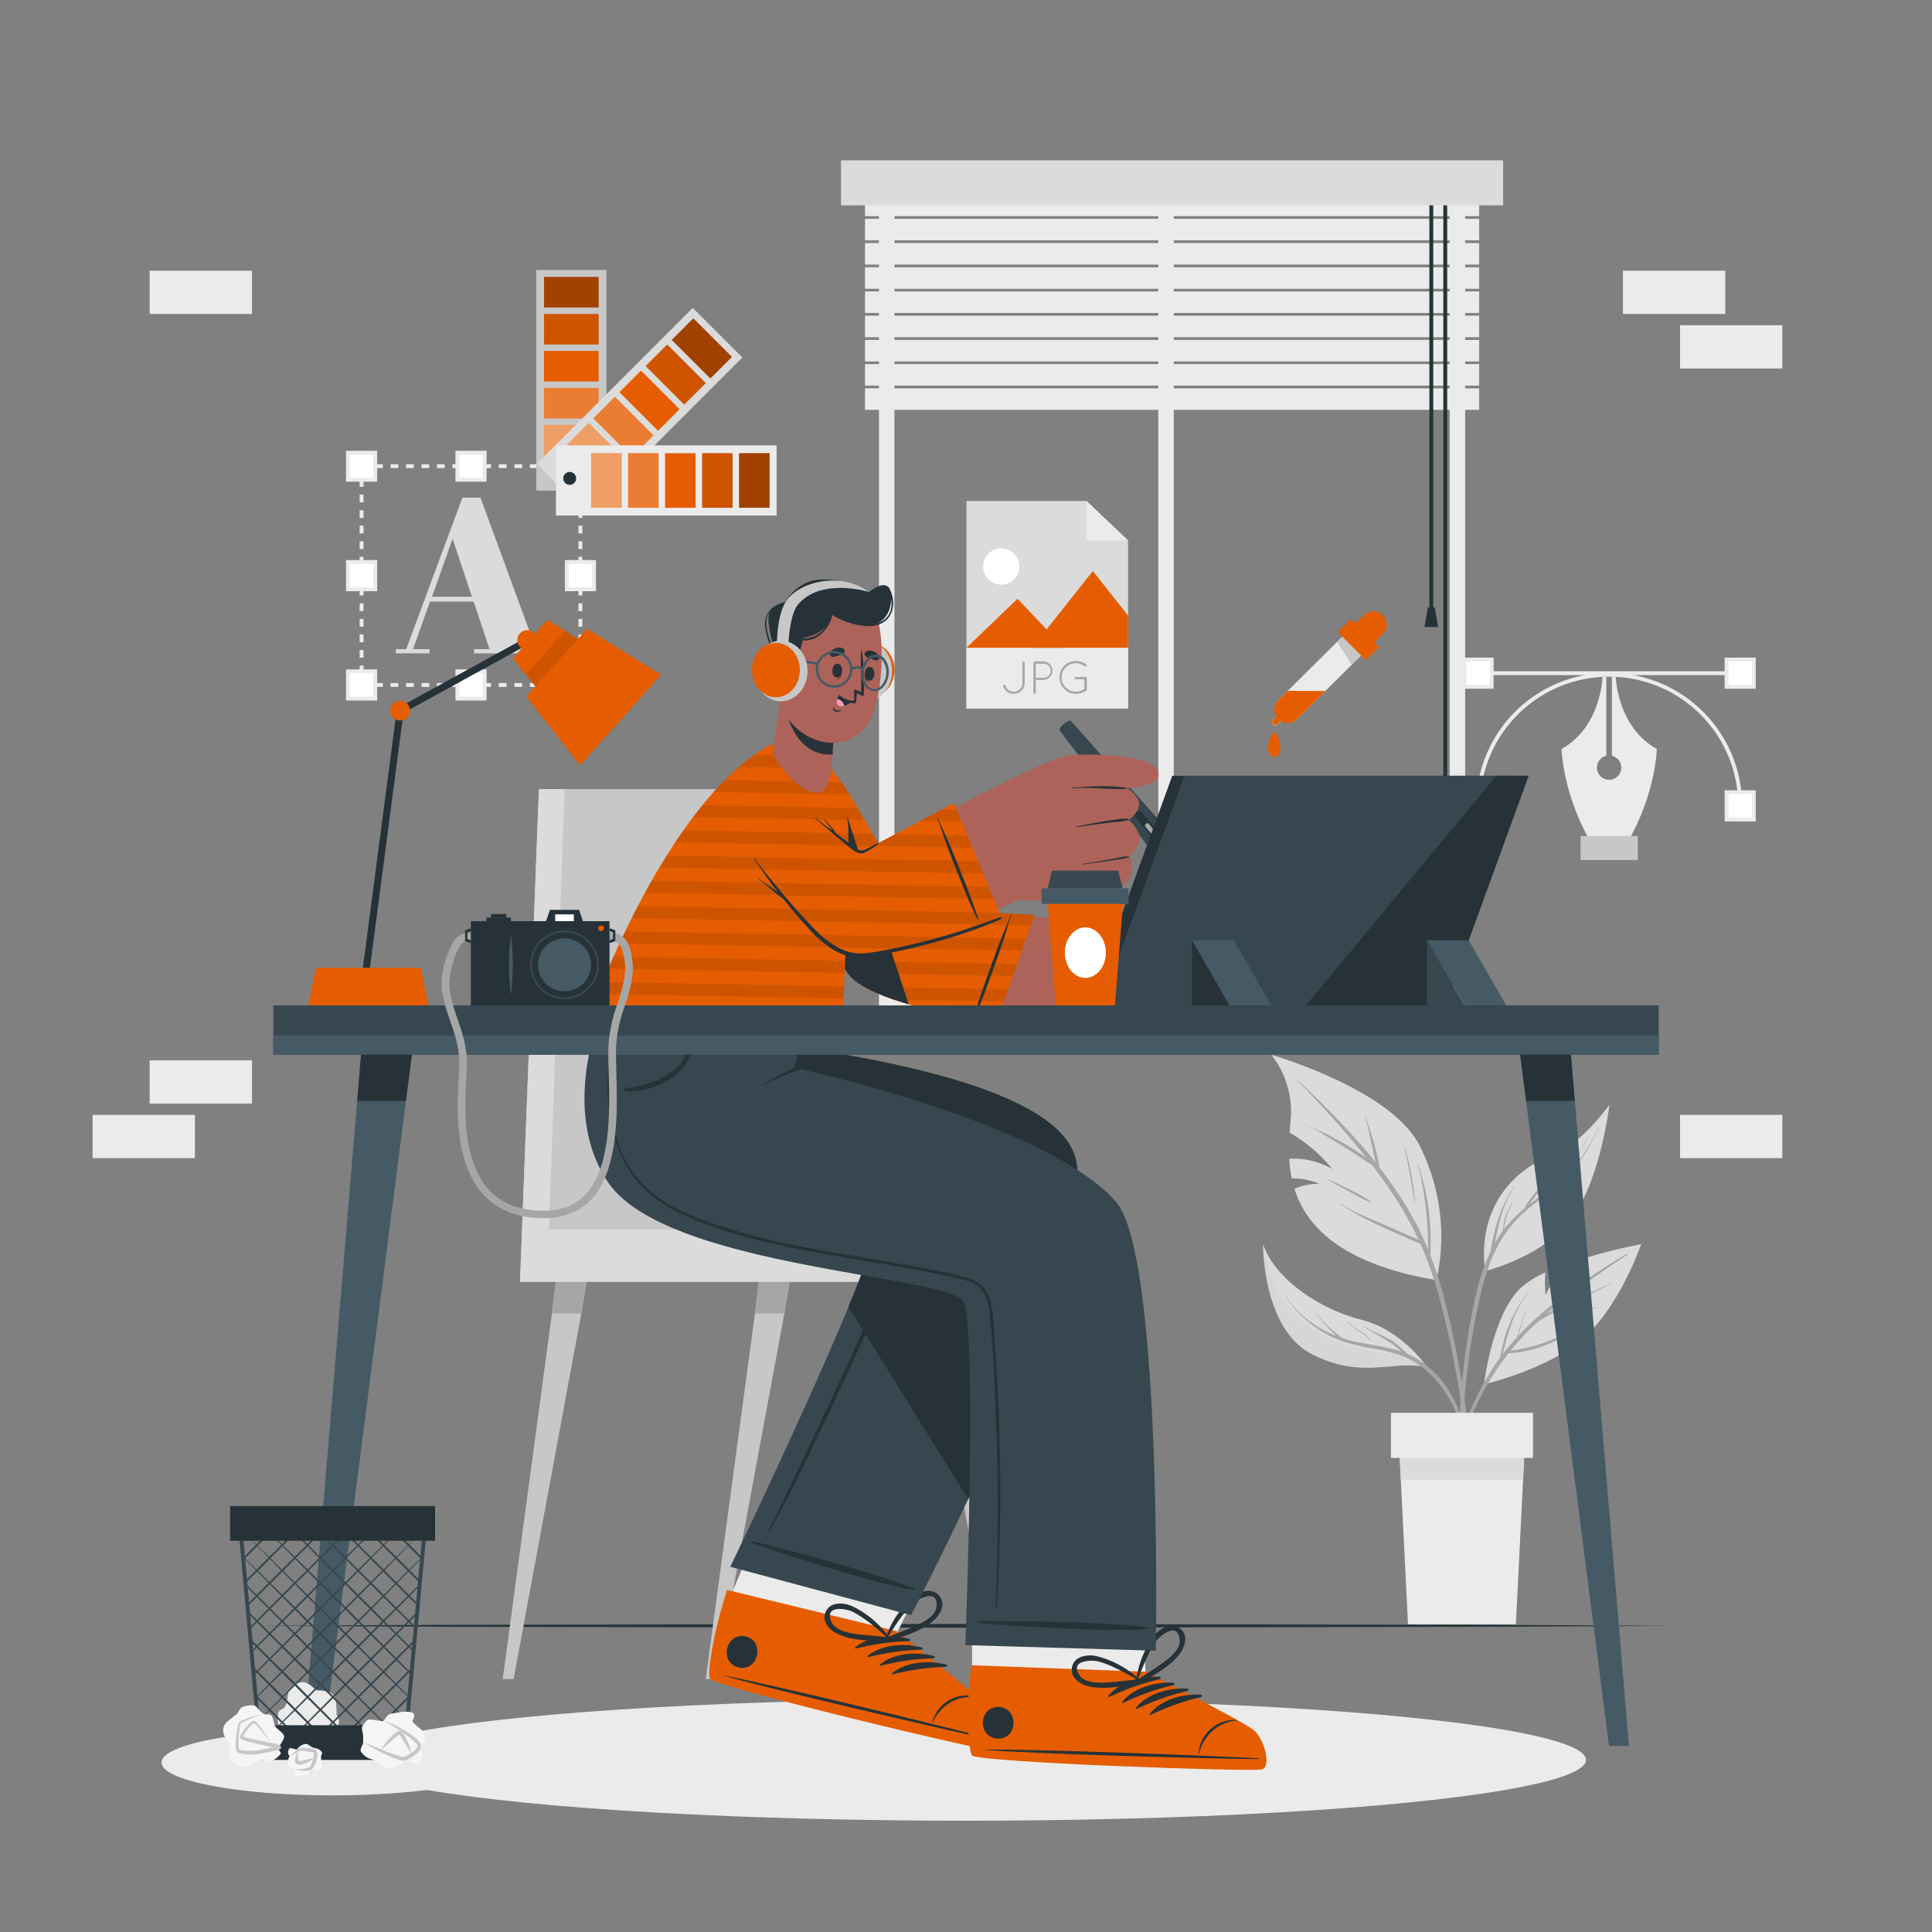 <svg xmlns="http://www.w3.org/2000/svg" viewBox="0 0 500 500"><rect x="0" y="0" width="500" height="500" fill="#808080" stroke="none"/><g id="freepik--background-complete--inject-36"><path d="M379.18,260.54H227.48V42.28h151.7Zm-147.7-4h143.7V46.28H231.48Z" style="fill:#ebebeb"></path><rect x="299.77" y="47.33" width="4" height="211.21" style="fill:#ebebeb"></rect><rect x="223.86" y="50.37" width="158.95" height="5.57" style="fill:#ebebeb"></rect><rect x="223.86" y="56.63" width="158.95" height="5.57" style="fill:#ebebeb"></rect><rect x="223.86" y="62.9" width="158.95" height="5.57" style="fill:#ebebeb"></rect><rect x="223.86" y="69.17" width="158.95" height="5.57" style="fill:#ebebeb"></rect><rect x="223.86" y="75.43" width="158.95" height="5.57" style="fill:#ebebeb"></rect><rect x="223.86" y="81.7" width="158.95" height="5.57" style="fill:#ebebeb"></rect><rect x="223.86" y="87.97" width="158.95" height="5.57" style="fill:#ebebeb"></rect><rect x="223.86" y="94.23" width="158.95" height="5.57" style="fill:#ebebeb"></rect><rect x="223.86" y="100.5" width="158.95" height="5.57" style="fill:#ebebeb"></rect><rect x="369.92" y="49.24" width="1" height="108.39" style="fill:#263238"></rect><polygon points="372.2 162.28 368.65 162.28 369.54 157.18 371.31 157.18 372.2 162.28" style="fill:#263238"></polygon><rect x="373.53" y="49.24" width="1" height="165.73" style="fill:#263238"></rect><polygon points="375.8 218.72 372.25 218.72 373.14 213.62 374.91 213.62 375.8 218.72" style="fill:#263238"></polygon><rect x="217.65" y="41.5" width="171.36" height="11.65" style="fill:#dbdbdb"></rect><polygon points="150.71 177.77 149.21 177.77 149.21 176.77 149.71 176.77 149.71 176.27 150.71 176.27 150.71 177.77" style="fill:#ebebeb"></polygon><path d="M147.19,177.77h-2v-1h2Zm-4.05,0h-2v-1h2Zm-4,0h-2v-1h2Zm-4,0h-2v-1h2Zm-4.05,0h-2v-1h2Zm-4,0h-2v-1h2Zm-4,0h-2v-1h2Zm-4,0h-2v-1h2Zm-4,0h-2v-1h2Zm-4,0h-2v-1h2Zm-4,0h-2v-1h2Zm-4,0h-2v-1h2Zm-4,0h-2v-1h2Z" style="fill:#ebebeb"></path><polygon points="94.58 177.77 93.08 177.77 93.08 176.27 94.08 176.27 94.08 176.77 94.58 176.77 94.58 177.77" style="fill:#ebebeb"></polygon><path d="M94.08,174.25h-1v-2h1Zm0-4.05h-1v-2h1Zm0-4h-1v-2h1Zm0-4h-1v-2h1Zm0-4.05h-1v-2h1Zm0-4.05h-1v-2h1Zm0-4h-1v-2h1Zm0-4h-1v-2h1Zm0-4h-1v-2h1Zm0-4.05h-1v-2h1Zm0-4h-1v-2h1Zm0-4.05h-1v-2h1Zm0-4h-1v-2h1Z" style="fill:#ebebeb"></path><polygon points="94.08 121.64 93.08 121.64 93.08 120.14 94.58 120.14 94.58 121.14 94.08 121.14 94.08 121.64" style="fill:#ebebeb"></polygon><path d="M147.19,121.14h-2v-1h2Zm-4.05,0h-2v-1h2Zm-4,0h-2v-1h2Zm-4,0h-2v-1h2Zm-4.05,0h-2v-1h2Zm-4,0h-2v-1h2Zm-4,0h-2v-1h2Zm-4,0h-2v-1h2Zm-4,0h-2v-1h2Zm-4,0h-2v-1h2Zm-4,0h-2v-1h2Zm-4,0h-2v-1h2Zm-4,0h-2v-1h2Z" style="fill:#ebebeb"></path><polygon points="150.71 121.64 149.71 121.64 149.71 121.14 149.21 121.14 149.21 120.14 150.71 120.14 150.71 121.64" style="fill:#ebebeb"></polygon><path d="M150.71,174.25h-1v-2h1Zm0-4.05h-1v-2h1Zm0-4h-1v-2h1Zm0-4h-1v-2h1Zm0-4.05h-1v-2h1Zm0-4.05h-1v-2h1Zm0-4h-1v-2h1Zm0-4h-1v-2h1Zm0-4h-1v-2h1Zm0-4.05h-1v-2h1Zm0-4h-1v-2h1Zm0-4.05h-1v-2h1Zm0-4h-1v-2h1Z" style="fill:#ebebeb"></path><rect x="90.05" y="173.74" width="7.06" height="7.06" style="fill:#fff"></rect><path d="M97.61,181.3H89.55v-8.06h8.06Zm-7.06-1h6.06v-6.06H90.55Z" style="fill:#ebebeb"></path><rect x="90.05" y="145.42" width="7.06" height="7.06" style="fill:#fff"></rect><path d="M97.61,153H89.55v-8.06h8.06Zm-7.06-1h6.06v-6.06H90.55Z" style="fill:#ebebeb"></path><rect x="90.05" y="117.11" width="7.06" height="7.06" style="fill:#fff"></rect><path d="M97.61,124.66H89.55v-8h8.06Zm-7.06-1h6.06v-6H90.55Z" style="fill:#ebebeb"></path><rect x="146.69" y="173.74" width="7.06" height="7.06" style="fill:#fff"></rect><path d="M154.24,181.3h-8.05v-8.06h8.05Zm-7.05-1h6.05v-6.06h-6.05Z" style="fill:#ebebeb"></path><rect x="146.69" y="145.42" width="7.06" height="7.06" style="fill:#fff"></rect><path d="M154.24,153h-8.05v-8.06h8.05Zm-7.05-1h6.05v-6.06h-6.05Z" style="fill:#ebebeb"></path><rect x="146.69" y="117.11" width="7.06" height="7.06" style="fill:#fff"></rect><path d="M154.24,124.66h-8.05v-8h8.05Zm-7.05-1h6.05v-6h-6.05Z" style="fill:#ebebeb"></path><rect x="118.37" y="117.11" width="7.06" height="7.06" style="fill:#fff"></rect><path d="M125.93,124.66h-8.06v-8h8.06Zm-7.06-1h6.06v-6h-6.06Z" style="fill:#ebebeb"></path><rect x="118.37" y="173.74" width="7.06" height="7.06" style="fill:#fff"></rect><path d="M125.93,181.3h-8.06v-8.06h8.06Zm-7.06-1h6.06v-6.06h-6.06Z" style="fill:#ebebeb"></path><path d="M122.58,155.69h-11.3L106.89,168h4.28v1.08h-8.73V168h2.68l14.55-39.21h4.68L138.73,168h2.63v1.08H122.7V168h4Zm-10.78-1.26h10.33l-5-15Z" style="fill:#dbdbdb"></path><path d="M428.78,193.83s-.2,11.12-7.32,23.74h-10c-7.12-12.62-7.32-23.74-7.32-23.74,10.31-5.76,10.58-18.66,10.58-18.66h1v20.42a3.15,3.15,0,1,0,1.44,0V175.17h1S418.47,188.07,428.78,193.83Z" style="fill:#ebebeb"></path><rect x="409.03" y="216.35" width="14.83" height="6.24" style="fill:#c7c7c7"></rect><path d="M450.86,208.55h-1a33.42,33.42,0,0,0-66.84,0h-1a34.42,34.42,0,0,1,68.84,0Z" style="fill:#ebebeb"></path><rect x="381.74" y="173.72" width="68.62" height="1" style="fill:#ebebeb"></rect><rect x="378.99" y="205.02" width="7.06" height="7.06" style="fill:#fff"></rect><path d="M386.55,212.58h-8.06v-8.06h8.06Zm-7.06-1h6.06v-6.06h-6.06Z" style="fill:#ebebeb"></path><rect x="378.99" y="170.69" width="7.06" height="7.06" style="fill:#fff"></rect><path d="M386.55,178.24h-8.06v-8.05h8.06Zm-7.06-1h6.06v-6.05h-6.06Z" style="fill:#ebebeb"></path><rect x="446.83" y="205.02" width="7.06" height="7.06" style="fill:#fff"></rect><path d="M454.39,212.58h-8.06v-8.06h8.06Zm-7.06-1h6.06v-6.06h-6.06Z" style="fill:#ebebeb"></path><rect x="446.83" y="170.69" width="7.06" height="7.06" style="fill:#fff"></rect><path d="M454.39,178.24h-8.06v-8.05h8.06Zm-7.06-1h6.06v-6.05h-6.06Z" style="fill:#ebebeb"></path><rect x="38.73" y="274.42" width="26.48" height="11.19" style="fill:#ebebeb"></rect><rect x="23.96" y="288.53" width="26.48" height="11.19" style="fill:#ebebeb"></rect><rect x="434.79" y="288.53" width="26.48" height="11.19" style="fill:#ebebeb"></rect><rect x="420.02" y="70.06" width="26.48" height="11.19" style="fill:#ebebeb"></rect><rect x="434.79" y="84.17" width="26.48" height="11.19" style="fill:#ebebeb"></rect><rect x="38.73" y="70.06" width="26.48" height="11.19" style="fill:#ebebeb"></rect><path d="M384.06,358.25s16.92-3.83,26.2-12.38S424.72,322,424.72,322a146.21,146.21,0,0,0-19,5,31.77,31.77,0,0,0-5.74,8.12,38.66,38.66,0,0,1-.05-5.8,25.86,25.86,0,0,0-6,3.66C386.23,339.7,384.06,358.25,384.06,358.25Z" style="fill:#dbdbdb"></path><path d="M414.15,329.45c2.31-1.6,4.66-3.14,7-4.75a.13.13,0,0,0-.14-.23c-4.36,2.61-8.66,5.39-12.82,8.31-1.46,1-2.88,2.08-4.29,3.15l.3-.5c.51-.85,1-1.68,1.58-2.52a35.61,35.61,0,0,1,3.59-4.79c.05-.06,0-.14-.08-.08-1.32,1.52-2.64,3-3.84,4.64-.57.76-1.1,1.56-1.61,2.37-.26.42-.52.84-.76,1.28l-.25.43c-2.19,1.72-4.32,3.51-6.36,5.41q-1.87,1.75-3.63,3.63c.65-2.05,1.22-4.12,2-6.14,0-.06-.09-.09-.11,0-.74,2.11-1.54,4.24-2.11,6.41-1.3,1.4-2.54,2.85-3.71,4.37l.06-.28c.19-.8.39-1.59.61-2.39.41-1.53.86-3.05,1.38-4.55a26.46,26.46,0,0,1,4.54-8.59c.05-.05,0-.13-.08-.08a32.92,32.92,0,0,0-6.48,13.54c-.18.72-.36,1.44-.52,2.17-.09.38-.19.77-.25,1.17-.51.69-1,1.39-1.5,2.1a73.47,73.47,0,0,0-7.16,14.05A161.52,161.52,0,0,0,374,384.47c0,.12.14.15.18,0,3.31-9.91,6.69-20,12.36-28.81a66.35,66.35,0,0,1,3.86-5.41,31.56,31.56,0,0,0,8.23-1.64,36.5,36.5,0,0,0,8.25-4,48.87,48.87,0,0,0,4.23-3.2c.07-.05,0-.14-.07-.08a33.86,33.86,0,0,1-7.76,4.69,41.43,41.43,0,0,1-8.54,2.86c-1.25.28-2.51.48-3.78.65a70.54,70.54,0,0,1,5-5.53c.57-.57,1.16-1.12,1.75-1.67a39.56,39.56,0,0,1,6.26-3.58c2.77-1.34,5.5-2.76,8.25-4.16,1.54-.79,3.08-1.59,4.64-2.36.07,0,0-.13-.06-.09-2.78,1.34-5.6,2.6-8.41,3.88-2.65,1.21-5.32,2.43-7.86,3.85l-.32.2c2.3-2,4.67-3.9,7.1-5.74C409.56,332.71,411.84,331.05,414.15,329.45Z" style="fill:#a6a6a6"></path><path d="M413.19,338.18c-1.38.6-2.78,1.13-4.14,1.77s-2.73,1.42-4.06,2.21c-.06,0,0,.12.05.09,1.35-.65,2.72-1.25,4.06-1.92s2.72-1.43,4.12-2C413.29,338.26,413.26,338.15,413.19,338.18Z" style="fill:#a6a6a6"></path><path d="M329.07,273A24.15,24.15,0,0,1,334.12,287c.06,1.51-.18,3.63-.36,6.12a40.06,40.06,0,0,1,11.05,9.44,19.88,19.88,0,0,0-11.16-2.67,33.71,33.71,0,0,0,.64,5.05,19.12,19.12,0,0,1,7.18,1.42,16.08,16.08,0,0,0-6.47,1.29c3,9.6,12,19.46,36.76,23.65a52,52,0,0,0-4.39-34.85C360,281.86,329.07,273,329.07,273Z" style="fill:#dbdbdb"></path><path d="M380.33,372.39q-.65-6.15-1.61-12.27a244,244,0,0,0-5-24.24,95,95,0,0,0-3.58-11.05,16.41,16.41,0,0,0,.1-2c0-.8,0-1.59,0-2.38,0-1.59-.09-3.17-.23-4.75a57.14,57.14,0,0,0-1.52-9.29c-.45-1.76-1-3.5-1.5-5.25,0-.07-.13,0-.11,0a67.83,67.83,0,0,1,1.83,9.27,87.34,87.34,0,0,1,.83,9.29c0,.85.05,1.7.05,2.55,0,.37,0,.73,0,1.1a79.75,79.75,0,0,0-4.17-8.64,105.67,105.67,0,0,0-8.48-12.68,5.43,5.43,0,0,0-.2-1.39l-.36-1.66c-.26-1.13-.54-2.25-.85-3.37-.61-2.24-1.43-4.41-2.13-6.63a.06.06,0,0,0-.11,0c.66,2.2,1.09,4.47,1.59,6.7.25,1.11.49,2.21.74,3.32.12.55.23,1.1.35,1.66,0,0,0,.08,0,.12-1-1.26-2-2.51-3.07-3.73-4.73-5.55-9.91-10.66-15.13-15.74-.64-.63-1.3-1.24-1.95-1.85-.05-.05-.13,0-.08.08,5,5.2,9.9,10.47,14.55,16,1.11,1.31,2.19,2.63,3.26,4l-1.69-1.12c-1.44-.94-2.9-1.86-4.4-2.7s-3-1.66-4.56-2.43-3.29-1.43-4.82-2.32c-.07,0-.12.07-.06.1a35.6,35.6,0,0,1,4.52,2.51c1.51.89,3,1.79,4.5,2.73s2.92,1.83,4.36,2.77c1.21.78,2.39,1.64,3.64,2.36A118.16,118.16,0,0,1,363,313.05a85,85,0,0,1,4.1,7.78l-.89-.39-2.27-1c-1.45-.65-2.92-1.28-4.38-1.92-2.78-1.2-5.6-2.31-8.32-3.64a37.87,37.87,0,0,1-4.45-2.47c-.06,0-.11.06,0,.1,5.07,3.5,10.77,6,16.39,8.46l2.44,1.08c.66.29,1.34.62,2,.88a86.94,86.94,0,0,1,4.19,11.48,231,231,0,0,1,5.39,24c1.42,8.09,2.38,16.23,3.13,24.41.09,1,.18,2,.3,3.06a.32.32,0,0,0,.64,0C381.19,380.67,380.76,376.52,380.33,372.39Z" style="fill:#a6a6a6"></path><path d="M365.26,304c-.45-2.52-1.13-5-1.8-7.45,0-.07-.13,0-.11,0,.62,2.42,1.07,4.88,1.53,7.34s.87,5,1.22,7.54c0,0,.07,0,.07,0A64.54,64.54,0,0,0,365.26,304Z" style="fill:#a6a6a6"></path><path d="M354.59,310.82a44.53,44.53,0,0,0-5.39-3c-.9-.47-1.82-.91-2.73-1.36s-1.92-.83-2.86-1.3a.06.06,0,0,0-.06.1c.91.45,1.77,1,2.66,1.49s1.83,1,2.75,1.5c1.81,1,3.59,2,5.49,2.84A.14.14,0,0,0,354.59,310.82Z" style="fill:#a6a6a6"></path><path d="M384.36,328.93s15.67-3.74,22.86-14.25c6.87-10,9.09-27.14,9.27-28.64-.29,1.38-3.52,16.33-14.18,23.29C394.14,314.67,386.25,319.05,384.36,328.93Z" style="fill:#a6a6a6;opacity:0.1"></path><path d="M398.82,301.87a19.92,19.92,0,0,0-5.77,9.51,0,0,0,0,0,.05,0,23.27,23.27,0,0,1,5.8-9.45C399,301.9,398.87,301.82,398.82,301.87Z" style="fill:#a6a6a6"></path><path d="M384.36,328.93s15.67-3.74,22.86-14.25c6.87-10,9.09-27.14,9.27-28.64a.87.87,0,0,0,0-.11s-7.51,10.68-15.41,13.4S382.1,311.48,384.36,328.93Z" style="fill:#dbdbdb"></path><path d="M413.73,291.82a64,64,0,0,1-4.85,8.28,32.9,32.9,0,0,1-6.44,6.63c-2.13,1.69-4.38,3.22-6.53,4.88l0-.08c.4-.6.83-1.18,1.28-1.75.9-1.15,1.88-2.23,2.86-3.3,1.95-2.11,3.94-4.18,5.68-6.47a23.08,23.08,0,0,0,2.51-4c0-.07-.07-.11-.1,0-2.54,5.29-7.62,8.68-11.24,13.15a23.36,23.36,0,0,0-1.45,2,8,8,0,0,0-.9,1.59,33.26,33.26,0,0,0-5.34,5.4,21,21,0,0,1,.63-3,14.66,14.66,0,0,1,1.66-4c0-.07-.06-.13-.1-.07a19.31,19.31,0,0,0-1.83,3.94,14.07,14.07,0,0,0-.57,3.39h0a30.63,30.63,0,0,0-2.11,3.29c.06-.34.13-.67.19-1,.31-1.56.66-3.11,1.06-4.65a27.87,27.87,0,0,1,3.77-8.83c0-.06-.05-.12-.1-.06a33.73,33.73,0,0,0-4.17,8.63c-.5,1.54-.9,3.1-1.25,4.68-.17.77-.33,1.54-.48,2.32-.07.4-.16.81-.22,1.22a56.86,56.86,0,0,0-3.62,10.62,157.83,157.83,0,0,0-3.34,19.81,166,166,0,0,0-1.08,21c0,.88.07,1.76.12,2.64,0,.23.35.26.36,0,.15-3.48.24-6.95.45-10.43s.51-6.94.88-10.4a185,185,0,0,1,3.26-20.26c1.27-5.72,2.92-11.49,6.05-16.5a31.18,31.18,0,0,1,5.65-6.73c2.2-2,4.6-3.69,6.92-5.52a38.13,38.13,0,0,0,6.34-6.1,50,50,0,0,0,5-8.08l1.12-2.13C413.86,291.82,413.76,291.75,413.73,291.82Z" style="fill:#a6a6a6"></path><path d="M411,294.12a51.91,51.91,0,0,1-3.49,6.1s0,.09.08,0a42.2,42.2,0,0,0,3.52-6.12C411.16,294.09,411.05,294.05,411,294.12Z" style="fill:#a6a6a6"></path><path d="M326.88,322s-.25,22.26,13.06,28.69,20.45,1.07,29.49,3.23c0,0,0,0,0,0-.35-.53-6.81-9.8-17.07-12.36C341.78,338.91,330.08,331.28,326.88,322Z" style="fill:#dbdbdb"></path><path d="M326.88,322s-.25,22.26,13.06,28.69,20.45,1.07,29.49,3.23c0,0,0,0,0,0a50.63,50.63,0,0,0-15.13-4.46C345.89,348.43,329.86,343,326.88,322Z" style="fill:#a6a6a6;opacity:0.1"></path><path d="M370.31,354.31a22.51,22.51,0,0,0-5.29-3.58c-.29-.14-.58-.25-.87-.37a5.47,5.47,0,0,0-.45-.51c-.4-.42-.82-.82-1.25-1.19a18.83,18.83,0,0,0-2.68-1.94c-2.21-1.29-4.62-2.2-6.88-3.4-.06,0-.12.06-.05.1,1.11.58,2.19,1.21,3.28,1.85s2.13,1.2,3.16,1.86a22.89,22.89,0,0,1,2.63,2c.23.2.46.42.68.65a34.65,34.65,0,0,0-4.5-1.19c-2.43-.5-4.9-.85-7.33-1.36a36.09,36.09,0,0,1-3.53-1c-1.1-.89-2.21-1.77-3.25-2.73a25.94,25.94,0,0,1-3.44-3.82c-.05-.06-.15,0-.1.06a39.92,39.92,0,0,0,5.46,6c-.58-.22-1.15-.45-1.71-.7a27.54,27.54,0,0,1-11.34-9.44c0-.06-.14,0-.1.06a31.09,31.09,0,0,0,9.18,8.81,27.71,27.71,0,0,0,5.8,2.74,53.46,53.46,0,0,0,7.2,1.71,50.33,50.33,0,0,1,7.06,1.68,21,21,0,0,1,5.91,3.11,27.53,27.53,0,0,1,8,9.89,49.62,49.62,0,0,1,4.39,16.27c0,.24.4.24.38,0C380,370.55,377.52,360.81,370.31,354.31Z" style="fill:#a6a6a6"></path><path d="M354.86,347.05a7.65,7.65,0,0,0-2.73-2.48,10,10,0,0,1-3.26-2.69c0-.06-.14,0-.09.06a11.05,11.05,0,0,0,2.87,2.58,9.92,9.92,0,0,1,3.13,2.59A.05.05,0,1,0,354.86,347.05Z" style="fill:#a6a6a6"></path><polygon points="361.93 370.74 362.53 382.98 364.39 420.38 392.31 420.38 394.17 382.98 394.77 370.74 361.93 370.74" style="fill:#ebebeb"></polygon><polygon points="361.93 370.74 362.53 382.98 394.17 382.98 394.77 370.74 361.93 370.74" style="fill:#dbdbdb"></polygon><rect x="359.97" y="365.63" width="36.76" height="11.68" transform="translate(756.7 742.94) rotate(180)" style="fill:#ebebeb"></rect></g><g id="freepik--Floor--inject-36"><polygon points="66.73 420.76 112.55 420.51 158.37 420.43 250 420.26 341.63 420.43 387.45 420.51 433.27 420.76 387.45 421 341.63 421.09 250 421.26 158.37 421.09 112.55 421 66.73 420.76" style="fill:#263238"></polygon></g><g id="freepik--Shadows--inject-36"><ellipse cx="86.08" cy="456.14" rx="44.28" ry="8.5" style="fill:#ebebeb"></ellipse><ellipse cx="250" cy="455.47" rx="160.45" ry="15.73" style="fill:#ebebeb"></ellipse></g><g id="freepik--Character--inject-36"><polygon points="237.66 324.43 240.25 339.94 257.76 434.55 260.59 434.55 247.85 339.94 245.97 324.43 237.66 324.43" style="fill:#c7c7c7"></polygon><polygon points="245.97 324.43 237.66 324.43 240.25 339.94 247.85 339.94 245.97 324.43" style="fill:#a6a6a6"></polygon><polygon points="182.64 434.55 185.47 434.55 202.99 339.94 205.57 324.43 197.27 324.43 195.38 339.94 182.64 434.55" style="fill:#c7c7c7"></polygon><polygon points="197.27 324.43 195.38 339.94 202.99 339.94 205.57 324.43 197.27 324.43" style="fill:#a6a6a6"></polygon><polygon points="130.1 434.55 132.92 434.55 150.44 339.94 153.03 324.43 144.72 324.43 142.84 339.94 130.1 434.55" style="fill:#c7c7c7"></polygon><polygon points="142.84 339.94 150.44 339.94 153.03 324.43 144.72 324.43 142.84 339.94" style="fill:#a6a6a6"></polygon><polygon points="134.58 331.72 262.95 331.72 262.95 318.19 214.89 318.19 198.74 204.22 139.47 204.22 134.58 331.72" style="fill:#c7c7c7"></polygon><polygon points="142.06 318.19 262.95 318.19 262.95 331.72 141.57 331.72 142.06 318.19" style="fill:#dbdbdb"></polygon><polygon points="134.58 331.72 141.57 331.72 146.13 204.22 139.47 204.22 134.58 331.72" style="fill:#dbdbdb"></polygon><path d="M256.35,452.57c-2.49.24-70.46-15.95-72.6-18.15-.27-.25,1.07-6.43,3-14.85l0-.17c1.23-5.34,21-48.54,21-48.54l44.05,12.29-20,40.08s8.29,6,15.4,11.67c0,0,0,0,0,0,4.39,3.49,8.18,6.63,9,7.64C258.36,445.21,258.85,452.35,256.35,452.57Z" style="fill:#ad6359"></path><path d="M256.35,452.57c-2.49.24-70.46-15.95-72.61-18.15-.26-.25,1.08-6.42,3-14.85l0-.16c.45-2,3.5-9.25,7.13-17.57,7.25,2,33.24,9,42.68,11.89l-4.74,9.5s8.29,6,15.4,11.67c0,0,0,0,0,0,4.39,3.49,8.18,6.63,9,7.64C258.36,445.22,258.85,452.36,256.35,452.57Z" style="fill:#ebebeb"></path><path d="M256.58,452.89c-2.57.23-70.59-16.15-72.79-18.41-.84-.86.67-11.59,4.39-23L232,422.13s22.39,17.72,24.54,20.46S259.14,452.67,256.58,452.89Z" style="fill:#E55D00"></path><path d="M256.26,449.94c-11.34-3-57.34-14.16-68.77-16.29-.1,0-.11.05,0,.08,11.17,3.24,57.26,14,68.74,16.4C256.45,450.18,256.5,450,256.26,449.94Z" style="fill:#263238"></path><path d="M252.77,439.09a9.4,9.4,0,0,0-7.49,1.15,9.12,9.12,0,0,0-4,5.47c0,.07.12.1.14,0a10.9,10.9,0,0,1,11.34-6.5A.08.08,0,0,0,252.77,439.09Z" style="fill:#263238"></path><path d="M235.32,424.13c-4.55-1.16-10.23-.82-14,2.23-.14.12,0,.32.18.28a65.48,65.48,0,0,1,13.73-1.93A.29.29,0,0,0,235.32,424.13Z" style="fill:#263238"></path><path d="M238.51,426.35c-4.54-1.16-10.22-.82-14,2.23-.14.12,0,.32.18.28a65.48,65.48,0,0,1,13.73-1.93A.29.29,0,0,0,238.51,426.35Z" style="fill:#263238"></path><path d="M241.71,428.58c-4.55-1.17-10.23-.83-14,2.22-.14.12,0,.32.18.29a64.19,64.19,0,0,1,13.73-1.93A.3.3,0,0,0,241.71,428.58Z" style="fill:#263238"></path><path d="M244.9,430.8c-4.55-1.16-10.23-.83-14,2.22-.15.12,0,.32.17.29a64.28,64.28,0,0,1,13.73-1.93A.3.3,0,0,0,244.9,430.8Z" style="fill:#263238"></path><path d="M193,423.52c-5.13-1.21-7,6.75-1.9,8S198.13,424.74,193,423.52Z" style="fill:#263238"></path><path d="M243.19,413.14c-1.85-2.47-5.21-1.3-7.12.35a24.6,24.6,0,0,0-6.95,10.67.12.12,0,0,0,.11.16c0,.35.34.72.73.57,3.79-1.47,8-2.56,11.25-5.15C243.1,418.23,244.93,415.48,243.19,413.14Zm-7.94,8.35c-1.85.77-3.72,1.44-5.54,2.27,1.37-2.07,2.63-4.2,4.2-6.14a27.77,27.77,0,0,1,2.41-2.68c1.36-1.26,6.75-4,6,1.07C241.92,418.81,237.45,420.58,235.25,421.49Z" style="fill:#263238"></path><path d="M217.37,423.12c3.83,1.57,8.2,1.42,12.25,1.76a.57.57,0,0,0,.54-.75c.07,0,.12-.11.06-.19a24.56,24.56,0,0,0-9.69-8.27c-2.29-1-5.84-1.22-6.92,1.68C212.59,420.08,215.14,422.21,217.37,423.12Zm-2.13-3.26c-2.14-4.66,3.81-3.56,5.46-2.72a26,26,0,0,1,3.07,1.88c2.06,1.42,3.87,3.1,5.77,4.71-2-.29-4-.4-6-.61C221.21,422.86,216.42,422.43,215.24,419.86Z" style="fill:#263238"></path><path d="M235.78,418,189,405.48s41.11-85.26,37.79-90c-1.66-2.34-45.5-4.32-59.1-16.57-17.66-15.91-4.81-39-4.81-39h49s-.89,10.23,1,11.83c1.23,1.06,59.45,7.71,65.28,27.6C285.3,323.73,235.78,418,235.78,418Z" style="fill:#37474f"></path><path d="M236.6,411.14a30,30,0,0,0-3.84-1.45c-1.36-.47-2.71-.94-4.08-1.39-2.69-.88-5.39-1.72-8.1-2.5-5.48-1.58-11-3.13-16.47-4.56-2.87-.75-9-2.37-9.41-2.32-.19,0-.23.34-.06.4,5.32,1.93,10.73,3.6,16.13,5.28s10.81,3.33,16.28,4.74c1.52.39,3,.74,4.57,1.11a34.84,34.84,0,0,0,4.84,1.07C236.62,411.53,236.77,411.23,236.6,411.14Z" style="fill:#263238"></path><path d="M235.29,311.72c-1-.87-2.43-1-3.66-1.26l-21.11-4.19c-6.58-1.31-13.2-2.5-19.75-4-5.42-1.22-10.93-2.8-15.56-5.9A22.91,22.91,0,0,1,166,283.5a40.74,40.74,0,0,1-.76-16.2c.16-1.31.44-2.62.73-3.91,0-.1-.14-.14-.16,0-2.09,10-2.6,21.65,4.69,29.88,3.55,4,8.52,6.45,13.62,8.09,5.75,1.85,11.79,2.82,17.71,4l21.11,4.17c3.39.67,6.83,1.21,10.18,2a3.52,3.52,0,0,1,1.82.87,2.64,2.64,0,0,1,.23,2.46c-.39,1.66-.89,3.3-1.42,4.92-4.25,13.07-34.08,75-34.89,76.42-.08.15.15.27.24.13,6.83-11.38,29.06-59.19,33.72-71.53a79.82,79.82,0,0,0,3.07-9.63C236.12,314,236.3,312.63,235.29,311.72Z" style="fill:#263238"></path><path d="M250.57,388l-31-49.8c5-12,8.21-21.19,7.18-22.64-.81-1.14-11.57-2.2-24-4.39L171,259.92h40.95s-.89,10.23,1,11.83c1.23,1.07,59.45,7.71,65.28,27.6C282.68,314.78,264.52,358.17,250.57,388Z" style="fill:#263238"></path><path d="M326.34,457.62c-2.4.73-72.23-1.6-74.77-3.33-.31-.19-.23-6.51,0-15.16V439c.14-5.47-.15-52.33-.15-52.33l43.72.94,1.36,46.17s9.31,4.21,17.41,8.37l0,0c5,2.54,9.33,4.86,10.32,5.7C326.84,450,328.74,456.91,326.34,457.62Z" style="fill:#ad6359"></path><path d="M326.34,457.62c-2.4.73-72.23-1.6-74.77-3.34-.31-.18-.23-6.5,0-15.14V439c0-.38,0-.77,0-1.16s0-.56,0-.84,0-.83,0-1.25c0-3.65,0-9.56,0-16l44.54,1,.38,13s9.31,4.22,17.41,8.37l0,0c5,2.55,9.34,4.86,10.32,5.7C326.83,450,328.74,456.91,326.34,457.62Z" style="fill:#ebebeb"></path><path d="M326.62,457.9c-2.47.73-72.39-1.78-75-3.56-1-.67-1.66-11.49-.27-23.37l45.07,1.67s25.47,12.91,28.12,15.17S329.09,457.17,326.62,457.9Z" style="fill:#E55D00"></path><path d="M325.72,455.06c-11.71-.7-59-2.45-70.64-2.26-.09,0-.09.06,0,.07,11.59,1,58.9,2.32,70.63,2.39C326,455.26,326,455.08,325.72,455.06Z" style="fill:#263238"></path><path d="M320.14,445.13a9.43,9.43,0,0,0-7.11,2.61,9.13,9.13,0,0,0-2.85,6.16c0,.07.13.08.15,0a10.88,10.88,0,0,1,9.81-8.63A.08.08,0,0,0,320.14,445.13Z" style="fill:#263238"></path><path d="M300.06,433.94c-4.68-.23-10.18,1.23-13.24,5-.11.15.09.31.24.25a64.61,64.61,0,0,1,13.06-4.63A.29.29,0,0,0,300.06,433.94Z" style="fill:#263238"></path><path d="M303.63,435.48c-4.68-.23-10.18,1.23-13.23,5-.12.15.08.31.23.25a64.82,64.82,0,0,1,13.06-4.63A.29.29,0,0,0,303.63,435.48Z" style="fill:#263238"></path><path d="M307.21,437c-4.69-.23-10.19,1.23-13.24,5-.12.15.09.32.23.25a64.27,64.27,0,0,1,13.07-4.62A.3.3,0,0,0,307.21,437Z" style="fill:#263238"></path><path d="M310.78,438.57c-4.69-.24-10.19,1.22-13.24,5-.12.14.09.31.23.24a64.88,64.88,0,0,1,13.07-4.62A.3.3,0,0,0,310.78,438.57Z" style="fill:#263238"></path><path d="M258.47,441.77c-5.27-.17-5.55,8-.27,8.18S263.74,442,258.47,441.77Z" style="fill:#263238"></path><path d="M305.58,421.61c-2.3-2.06-5.36-.24-6.9,1.75A24.58,24.58,0,0,0,294,435.2a.12.12,0,0,0,.14.14.57.57,0,0,0,.83.41c3.42-2.19,7.35-4.11,10-7.28C306.51,426.61,307.76,423.55,305.58,421.61Zm-6.11,9.76c-1.66,1.12-3.36,2.15-5,3.33a73.77,73.77,0,0,1,2.9-6.86,26.75,26.75,0,0,1,1.82-3.1c1.08-1.51,5.82-5.27,6.11-.15C305.47,427.41,301.44,430,299.47,431.37Z" style="fill:#263238"></path><path d="M282.27,436.53c4.06.77,8.32-.24,12.35-.72A.57.57,0,0,0,295,435a.12.12,0,0,0,0-.2,24.71,24.71,0,0,0-11.15-6.18c-2.45-.56-6,0-6.44,3C277,434.5,279.9,436.07,282.27,436.53Zm-2.74-2.78c-3-4.13,3-4.24,4.82-3.75a27.31,27.31,0,0,1,3.38,1.23,73.66,73.66,0,0,1,6.58,3.47c-2,.11-4,.4-5.95.58C286,435.51,281.2,436,279.53,433.75Z" style="fill:#263238"></path><path d="M299.14,427.2l-49.3-1.45s3.13-84-.59-89.08c-5-6.74-77-8.73-91.86-30.67-13.31-19.71-.78-46.67-.78-46.67h54.63a112.46,112.46,0,0,1-5.57,17s65.39,14.09,83.22,34.81C300.91,325.16,299.14,427.2,299.14,427.2Z" style="fill:#37474f"></path><path d="M215.38,272.92a26.45,26.45,0,0,0-4.67,1.34c-1.58.55-3.15,1.19-4.67,1.88a88.7,88.7,0,0,0-8.79,4.63c-.08.05,0,.17.09.13,3-1.45,6.09-2.74,9.18-4l4.47-1.77a47.87,47.87,0,0,0,4.51-1.84C215.69,273.23,215.6,272.88,215.38,272.92Z" style="fill:#263238"></path><path d="M212.51,259.35c-.7,2.47-1.32,5-2.11,7.41-.36,1.12-.71,2.27-1.17,3.35-.39.92-1,2-2,2.14-1.25.2-1.57-.87-1.44-1.89s.47-2.27.73-3.38c.3-1.29.6-2.57.88-3.87.13-.64.27-1.29.4-1.93,0-.17.19-1.41.29-1.76,0,0,0,.06.07.05h0s.08,0,.08-.06,0-.12-.06-.19a.09.09,0,0,0-.11,0c-.24.12-.27.44-.35.68-.22.62-.44,1.25-.65,1.88-.38,1.18-.75,2.36-1.08,3.55s-.67,2.39-1,3.58a5.67,5.67,0,0,0-.33,2.76,2.11,2.11,0,0,0,1.91,1.65c0,.08-.1.16-.14.24-.11.24-.2.5-.3.75s-.2.51-.28.77a2.87,2.87,0,0,0-.08.38c0,.15,0,.29,0,.43a.21.21,0,0,0,.38.15c.07-.12.17-.22.25-.34a1.92,1.92,0,0,0,.19-.41c.09-.25.17-.49.24-.75s.16-.5.21-.75,0-.31.06-.46a2.75,2.75,0,0,0,1.45-.5,4.88,4.88,0,0,0,1.56-2.23c.41-1,.73-2.1,1-3.15a46.59,46.59,0,0,0,1.83-8A.23.23,0,0,0,212.51,259.35Z" style="fill:#263238"></path><path d="M179.87,264.48c-.26,1.23-.44,2.47-.77,3.69s-.67,2.38-1.1,3.54a12.6,12.6,0,0,1-1.62,3.16,11.81,11.81,0,0,1-2.49,2.4,20.41,20.41,0,0,1-5.95,3.08,28.6,28.6,0,0,1-3.27.86c-.58.11-1.17.19-1.75.25a3.73,3.73,0,0,0-1.41.28.29.29,0,0,0,0,.49,5,5,0,0,0,2.59.16,18.83,18.83,0,0,0,2.78-.41,20.13,20.13,0,0,0,5.29-2,16.52,16.52,0,0,0,4.47-3.45,12.41,12.41,0,0,0,2.49-5.05,25.43,25.43,0,0,0,1-6.93A.12.12,0,0,0,179.87,264.48Z" style="fill:#263238"></path><path d="M258.62,369.19q-.37-11.64-1.24-23.27c-.14-1.91-.27-3.82-.45-5.73a18.05,18.05,0,0,0-.83-4.37c-1.05-2.94-3.42-4.48-6.32-5.3-3.43-1-7-1.6-10.47-2.28s-7.15-1.31-10.73-1.92c-7.26-1.23-14.54-2.39-21.76-3.82A175.86,175.86,0,0,1,185.53,317c-6.39-2.14-12.93-4.74-18-9.37-10.82-10-10.75-26.11-9-39.57.25-1.9.54-3.8.83-5.69,0-.1-.14-.14-.15,0-1.11,7.58-2.36,15.2-1.83,22.88A37.4,37.4,0,0,0,163,303.17c3.6,5.51,9.06,9.16,15,11.77a121.14,121.14,0,0,0,20.27,6.5c14.32,3.44,29,5.16,43.4,8.07q2.67.54,5.33,1.14a22.2,22.2,0,0,1,4.79,1.43c3.24,1.57,4,4.81,4.36,8.13.72,7.72,1.13,15.48,1.46,23.22.66,15.61.79,31.28.3,46.9-.06,1.93-.13,3.85-.21,5.78,0,.17.26.16.27,0C258.88,400.48,259.14,384.84,258.62,369.19Z" style="fill:#263238"></path><path d="M297,421.21a29.64,29.64,0,0,0-4.08-.47c-1.43-.12-2.87-.25-4.3-.35-2.82-.19-5.65-.35-8.47-.44-5.69-.19-11.39-.35-17.08-.39-3,0-9.34-.09-9.7.06-.17.07-.13.38,0,.4,5.64.57,11.29.86,16.94,1.16s11.29.59,16.95.62c1.56,0,3.13,0,4.69,0a34.22,34.22,0,0,0,5-.15C297.13,421.58,297.2,421.25,297,421.21Z" style="fill:#263238"></path><path d="M210,213.28c4.93,21.08,6.23,36.34,12.21,40.28,4.83,3.17,11.61,5.4,18.58,6.95a172.89,172.89,0,0,0,22.6,3.23c2.34.2,4.29.32,5.67.42,3.42.22,9-22.36,6.59-25.11-.56-.63-2.81-1.12-6-1.52-10.64-1.34-31.59-1.65-32.84-2.84s-10-15.6-17.67-29.06C211.9,192.74,206.9,199.88,210,213.28Z" style="fill:#ad6359"></path><path d="M262.24,261.88a81.88,81.88,0,0,0,10.17,3.75c2.76.69,10.77,2.47,11.84-.5.73-2-3.86-3.63-7.08-4.83-1.7-.64-3.82-2.31-3.37-3.4.79-1.91,5.16-.18,8.05,1.36,5.59,3,13.08,8.42,16.32,5.53,1.23-1.1-.31-3-2.53-4.75,3.57,2.06,7.34,3.71,8.75,2.55a1.84,1.84,0,0,0,.32-2.51,2.43,2.43,0,0,0,2.67-.52c1.09-1.22.47-2.95-.84-4.7a1.34,1.34,0,0,0,1-.71c2.26-3.74-10.12-13.79-14.3-14.62-12.31-2.45-25.25-.91-25.25-.91C263.35,241.63,262.23,261.87,262.24,261.88Z" style="fill:#ad6359"></path><path d="M279.76,249.84a20,20,0,0,1,8.26,2.84c2.92,1.85,5.28,4.43,8,6.55.07.06,0,.17-.09.11-1.28-1.1-2.68-2.07-4-3.12s-2.57-2.09-3.93-3a19.72,19.72,0,0,0-8.24-3.31S279.73,249.84,279.76,249.84Z" style="fill:#263238"></path><path d="M281.84,244.58a49.9,49.9,0,0,1,9.59,2.93c3.32,1.54,6,4.16,8.57,6.67q2.36,2.26,4.59,4.62c.06.07,0,.18-.09.12q-4-3.9-8.16-7.55a26,26,0,0,0-8.84-5.12c-1.86-.64-3.76-1.12-5.67-1.61C281.8,244.63,281.81,244.57,281.84,244.58Z" style="fill:#263238"></path><path d="M285.1,239.93c3.14.52,5.88,1,8.7,2.54a44.15,44.15,0,0,1,8.68,6.94c1.43,1.41,2.8,2.86,4.15,4.34.05.06-.05.16-.11.1a103,103,0,0,0-9.85-9.06,20.48,20.48,0,0,0-5.44-3.26A37,37,0,0,0,285.1,240S285.09,239.93,285.1,239.93Z" style="fill:#263238"></path><path d="M257.88,264.61l9.88-27.88s-28.54-1.2-30.38-2.39S226.11,215.83,219,204.19c-5.62-9.14-12.58-8.48-9.4,9.93,3.36,19.4,6.16,34.68,11,39.13C228.79,260.78,257.88,264.61,257.88,264.61Z" style="fill:#E55D00"></path><g style="opacity:0.1"><path d="M214,198.9l-3-.06A2.94,2.94,0,0,1,214,198.9Z"></path><path d="M219.83,205.61l-11.05-.2a17.1,17.1,0,0,1,.33-3.14l8.66.15a21.19,21.19,0,0,1,1.2,1.78Z"></path><path d="M223.8,212.29,209.24,212c-.16-1.13-.27-2.18-.35-3.16l13,.24Z"></path><path d="M227.7,219l-17.34-.32c-.18-1-.37-2.09-.56-3.16l16,.29Z"></path><path d="M231.61,225.64l-20.06-.37c-.19-1-.38-2.09-.58-3.16l18.77.35C230.39,223.57,231,224.63,231.61,225.64Z"></path><path d="M235.74,232.32l-22.9-.42c-.21-1-.42-2.08-.63-3.16l21.5.39C234.48,230.39,235.17,231.47,235.74,232.32Z"></path><path d="M267.76,236.73l-1,2.76-52.45-1c-.25-1-.5-2.07-.75-3.16l42.42.77h0C262.3,236.5,267.76,236.73,267.76,236.73Z"></path><path d="M265.56,242.93l-1.1,3.12-48.24-.88c-.33-1-.66-2-1-3.16Z"></path><path d="M263.24,249.49l-1.11,3.13-42.78-.78a18.7,18.7,0,0,1-1.77-3.19Z"></path><path d="M260.91,256.05l-1.1,3.13-28.68-.53a44.19,44.19,0,0,1-7.58-3.29Z"></path><path d="M258.59,262.61l-.71,2s-5.72-.76-12.81-2.25Z"></path></g><path d="M257.34,250.07c.79-2.19,1.55-4.38,2.29-6.59s1.34-4.61,2.17-6.86c0-.1-.12-.13-.15,0-.8,2.25-1.84,4.42-2.69,6.65s-1.64,4.33-2.43,6.52c-1.58,4.4-3.19,8.82-4.46,13.32,0,.13.17.22.23.09C254.18,258.89,255.76,254.46,257.34,250.07Z" style="fill:#263238"></path><path d="M235.15,259.91c-6-1.73-11.62-4-14.56-6.65-4.86-4.46-7.66-19.73-11-39.14C207,199.39,211,196,215.54,200Z" style="fill:#263238"></path><path d="M217.14,271.72c-1.69,1.26-66.57-.56-66.83-1-.7-1.28,19.22-59.83,47.59-77.15,5-3,12.33-.52,15.45,2.13,1.56,1.32,5.87,11.1,6.2,19S218.2,270.92,217.14,271.72Z" style="fill:#E55D00"></path><g style="opacity:0.1"><path d="M215.34,198.93l-24.13-.44c1.27-1.11,2.57-2.14,3.88-3.08l18.33.33A12.67,12.67,0,0,1,215.34,198.93Z"></path><path d="M217.87,205.58l-33.2-.61q1.43-1.6,2.92-3.09l29.21.53C217.18,203.41,217.54,204.48,217.87,205.58Z"></path><path d="M219.34,212.21l-40-.73c.8-1.06,1.62-2.1,2.44-3.11l37,.68C219,210.1,219.2,211.16,219.34,212.21Z"></path><path d="M219.59,218.81,174.72,218c.69-1.05,1.4-2.09,2.12-3.11l42.75.77C219.6,216.5,219.6,217.56,219.59,218.81Z"></path><path d="M219.55,222.27c0,1,0,2-.05,3.15l-48.89-.89c.62-1.05,1.25-2.09,1.9-3.12Z"></path><path d="M219.42,228.87q0,1.53-.09,3.15l-52.45-1c.57-1,1.14-2.08,1.74-3.12Z"></path><path d="M219.22,235.47c0,1-.06,2.09-.09,3.15l-55.66-1c.51-1,1-2.07,1.58-3.12Z"></path><path d="M219,242.07l-.12,3.15-58.58-1.07c.48-1,1-2.07,1.47-3.12Z"></path><path d="M218.75,248.67c0,1.07-.08,2.12-.13,3.15l-61.23-1.12c.44-1,.9-2.06,1.37-3.12Z"></path><path d="M218.46,255.27c-.05,1.08-.1,2.13-.16,3.14l-63.59-1.15c.39-1,.81-2,1.25-3.13Z"></path><path d="M218.11,261.87c-.06,1.12-.13,2.18-.2,3.15l-65.64-1.21c.34-1,.72-2,1.13-3.13Z"></path><path d="M217.65,268.47a17.53,17.53,0,0,1-.44,3.14l-66.91-1.23a25.66,25.66,0,0,1,.83-3.13Z"></path></g><path d="M219.11,173.39c0,3.9,2.77,7.06,6.19,7.06s6.19-3.16,6.19-7.06-2.77-7-6.19-7S219.11,169.49,219.11,173.39Z" style="fill:#E55D00"></path><ellipse cx="223.99" cy="173.64" rx="6.89" ry="7.85" style="fill:#c7c7c7"></ellipse><path d="M212,205.15c-3.76.67-9.79-5.36-12-10.09-.15-.32,1.88-12.82,2-15.34,0-.52,15.58,4.74,15.58,4.74a40,40,0,0,0-2.08,9.59C215.49,194.41,215.64,204.51,212,205.15Z" style="fill:#ad6359"></path><path d="M215.55,195.08s0,.11,0,.17h-.08a8.9,8.9,0,0,1-1.55,0c-8.58-.69-10.87-11.41-11.44-15.52,2.65.52,15.09,4.73,15.09,4.73A40,40,0,0,0,215.5,194c0,.12,0,.24,0,.35A3.85,3.85,0,0,0,215.55,195.08Z" style="fill:#263238"></path><path d="M204.3,159.87c-2.9,5.1-3.55,21.56-.45,26,4.5,6.38,13.63,8.94,19.49,3.13,5.69-5.63,6.16-27.1,2.53-31.28C220.53,151.52,208.58,152.34,204.3,159.87Z" style="fill:#ad6359"></path><path d="M217.86,173s-.09.05-.09.09c0,1.11-.22,2.38-1.24,2.71a0,0,0,0,0,0,.06C217.77,175.71,218,174,217.86,173Z" style="fill:#263238"></path><path d="M216.92,171.77c-1.78-.22-2.08,3.35-.43,3.55S218.41,172,216.92,171.77Z" style="fill:#263238"></path><path d="M224,173.65s.08.06.08.1c-.13,1.11-.09,2.39.88,2.84,0,0,0,.07,0,.06C223.69,176.38,223.65,174.67,224,173.65Z" style="fill:#263238"></path><path d="M225,172.58c1.79,0,1.63,3.59,0,3.58S223.54,172.56,225,172.58Z" style="fill:#263238"></path><path d="M215.65,170c.49-.09.94-.24,1.42-.37a2.39,2.39,0,0,0,1.38-.66.75.75,0,0,0,0-.92,1.89,1.89,0,0,0-1.87-.36,2.79,2.79,0,0,0-1.69,1.06A.81.81,0,0,0,215.65,170Z" style="fill:#263238"></path><path d="M226.57,170.89a13.41,13.41,0,0,1-1.39-.48,2.46,2.46,0,0,1-1.32-.77.76.76,0,0,1,.12-.92,1.88,1.88,0,0,1,1.89-.19,2.69,2.69,0,0,1,1.59,1.19A.8.8,0,0,1,226.57,170.89Z" style="fill:#263238"></path><path d="M215.68,183.11c.24.28.48.66.88.72a2.94,2.94,0,0,0,1.21-.17s.07,0,0,.06a1.49,1.49,0,0,1-1.45.48,1.18,1.18,0,0,1-.79-1C215.56,183.08,215.65,183.07,215.68,183.11Z" style="fill:#263238"></path><path d="M217.12,179.89a3.77,3.77,0,0,0,2.37,1.89,4.77,4.77,0,0,0,1.35.18h.26l.25,0a.28.28,0,0,0,.24-.23h0a.21.21,0,0,0,0-.11h0v-.1c.09-.84.12-2.15.12-2.15.3.19,1.82,1,1.84.59a56.28,56.28,0,0,0-.51-11.52.1.1,0,0,0-.2,0c-.23,3.55.17,7.12,0,10.69a6.52,6.52,0,0,0-1.73-.68c-.13,0,0,2.51-.08,2.89a.1.1,0,0,1,0,0,5.25,5.25,0,0,1-3.8-1.54C217.16,179.73,217.06,179.8,217.12,179.89Z" style="fill:#263238"></path><path d="M220.38,181.48a4.46,4.46,0,0,1-1.91,1.24,2,2,0,0,1-1.22,0c-.87-.3-.82-1.12-.6-1.8a4.78,4.78,0,0,1,.48-1A5.82,5.82,0,0,0,220.38,181.48Z" style="fill:#263238"></path><path d="M218.47,182.72a2,2,0,0,1-1.22,0c-.87-.3-.82-1.12-.6-1.8A2.08,2.08,0,0,1,218.47,182.72Z" style="fill:#ff99ba"></path><path d="M203.2,172c3.82,0,4.64-6.9,4.64-6.9s6.57-1,7.57-5.94c0,0,6.18,4,11.1,2.32s4.29-7.82,3.75-9c-1.25-2.72-5.35.71-5.35.71s-6.13-3.79-13.14-3.17c-5.7.51-8.62,5.84-8.62,5.84s-3.06.62-4.07,2.75S200.77,172,203.2,172Z" style="fill:#263238"></path><path d="M206.29,165.15c5.07.73,8.47-2.61,9.25-7.46a.05.05,0,0,1,.1,0c-.19,4.52-4.47,9.52-9.4,7.68C206.12,165.33,206.16,165.13,206.29,165.15Z" style="fill:#263238"></path><path d="M203.29,155.79c.06,0,.09.08,0,.1-1.43.65-3.06,1.12-4.07,2.41-1.22,1.55-1,3.6-.55,5.38.66,2.76,2,6.35,4.49,8,.14.1,0,.3-.15.22-2.93-1.77-4.6-6.43-5-9.67C197.65,158.58,199.93,156.54,203.29,155.79Z" style="fill:#263238"></path><path d="M221,160.56a7,7,0,0,0,7.75-.12c2.7-2,2.19-5.37,1.08-8.16-.06-.14.13-.29.21-.15,1.54,2.46,1.61,6.19-.61,8.29s-6.21,2.09-8.65.47C220.54,160.76,220.76,160.42,221,160.56Z" style="fill:#263238"></path><path d="M214.86,177.86A4.75,4.75,0,1,1,220.6,173h0A4.76,4.76,0,0,1,216,178,4.63,4.63,0,0,1,214.86,177.86Zm1.84-8.67a4.22,4.22,0,0,0-1-.09,4.13,4.13,0,1,0,1,.09Z" style="fill:#455a64"></path><path d="M225.72,178.81c-1.78-.38-3-2.54-2.77-5a5.66,5.66,0,0,1,1.3-3.21,3,3,0,0,1,5.05.46,5.75,5.75,0,0,1,.69,3.4c-.24,2.61-2,4.59-4,4.41Zm1.37-8.74-.24,0a2.53,2.53,0,0,0-2.12,1,5,5,0,0,0-1.15,2.85c-.21,2.26.91,4.22,2.51,4.36s3.06-1.57,3.27-3.82a5.09,5.09,0,0,0-.61-3A2.6,2.6,0,0,0,227.09,170.07Z" style="fill:#455a64"></path><path d="M220.39,173.56,220,173c.78-.54,2.51-1.2,3.55.15l-.5.38C222.14,172.37,220.46,173.51,220.39,173.56Z" style="fill:#455a64"></path><path d="M199.2,172.82l-.53-.34c.16-.25,1.6-2.44,3-2.54s9.74,1.49,10.1,1.56l-.12.62c-2.41-.45-8.9-1.62-9.94-1.54S199.59,172.22,199.2,172.82Z" style="fill:#455a64"></path><path d="M204.79,173.52s-2.55-5.87-5.14-5.06-1.4,8.8,1.13,10.37a2.83,2.83,0,0,0,4-.73Z" style="fill:#ad6359"></path><path d="M200.05,170.74s-.07,0,0,.07c1.76,1.17,2.41,3.15,2.74,5.14a1.57,1.57,0,0,0-2.21-.89.06.06,0,0,0,0,.12,1.73,1.73,0,0,1,1.76,1,8,8,0,0,1,.59,1.7c.06.19.39.17.36-.05v0C203.83,175.33,202.63,171.52,200.05,170.74Z" style="fill:#263238"></path><path d="M201.07,169.26s-.48-8.51,2.06-13.18c2.83-5.2,14-8.56,21.78-2.87,0,0-12.39-3.91-18.42,3.28-2.54,3-2.58,13-2.58,13Z" style="fill:#c7c7c7"></path><ellipse cx="202.11" cy="173.64" rx="6.89" ry="7.85" style="fill:#c7c7c7"></ellipse><path d="M207,173.39c0,3.9-2.77,7.06-6.19,7.06s-6.19-3.16-6.19-7.06,2.77-7,6.19-7S207,169.49,207,173.39Z" style="fill:#E55D00"></path><path d="M308.35,226.68c.54.65,1,1.35.66,1.61h0c-.31.24-.92-.31-1.45-1Z" style="fill:#263238"></path><path d="M308.11,219.66c.56.68.65,5.48.41,7.23a.86.86,0,0,1-.79.67c-1.74-.11-6.47-1.12-7-1.8-.38-.46-1.24-2.53-2.28-4.55-1.35-2.65-24.16-31.83-24.25-32.29s.66-1.21,1.11-1.57,1.34-1,1.77-.8,24.69,28.16,27,30C305.87,218,307.73,219.2,308.11,219.66Z" style="fill:#37474f"></path><path d="M308.12,219.66a.79.79,0,0,1,.12.26,23.26,23.26,0,0,1-3.63,3.81A15.17,15.17,0,0,1,301,226a.79.79,0,0,1-.31-.21,3.11,3.11,0,0,1-.22-.33c1.22-.48,4.21-2,7.31-6.08A2.49,2.49,0,0,1,308.12,219.66Z" style="fill:#a6a6a6"></path><rect x="296.98" y="208.83" width="1.98" height="12.1" rx="0.73" transform="translate(-68.65 238.39) rotate(-39.47)" style="fill:#263238"></rect><rect x="298.45" y="212.33" width="1.15" height="7.68" rx="0.43" transform="translate(-69.23 239.4) rotate(-39.47)" style="fill:#a6a6a6"></rect><rect x="299.18" y="216.89" width="1.15" height="0.34" transform="translate(-69.62 239.99) rotate(-39.46)" style="fill:#263238"></rect><path d="M191.13,209.09c6.18,17.32,18.71,34.95,29.12,36.66s37.21-9.86,45.41-13.76c3.16-1.5-7.44-28.64-10.81-27-5.71,2.78-30.48,17-32.48,16.44-1.25-.34-12.18-8.62-21.37-17.28C189,192.88,189.2,203.7,191.13,209.09Z" style="fill:#ad6359"></path><path d="M299.82,200.17c.44,3.46-8.19,3.83-8.19,3.83a6.49,6.49,0,0,1,3,3.17c1,2.47-2.5,5.06-2.5,5.06a7.94,7.94,0,0,1,2.66,3.85c.68,2.46-2.44,5.57-2.44,5.57a7,7,0,0,1,.21,4.86c-1.55,4.2-8.24,5.59-12.48,6.52s-17.16-.41-19.64-.42l-6.2-27.19s17.85-9.58,23-10C281.6,195.14,299.15,194.88,299.82,200.17Z" style="fill:#ad6359"></path><path d="M291.55,203.91c-4.69-.76-9.56-.4-14.25,0a.08.08,0,0,0,0,.16c4.66-.45,9.55.33,14.22.07A.12.12,0,0,0,291.55,203.91Z" style="fill:#263238"></path><path d="M292,211.89a12.5,12.5,0,0,0-3.23.22c-1.14.15-2.28.33-3.41.52-2.26.38-4.52.82-6.76,1.32-.1,0-.09.18,0,.17,2.26-.38,4.53-.73,6.8-1,1.14-.15,2.27-.28,3.41-.4a15.12,15.12,0,0,0,3.21-.5A.17.17,0,0,0,292,211.89Z" style="fill:#263238"></path><path d="M292.28,221.66a8.71,8.71,0,0,0-2.9.35q-1.54.3-3.09.57c-2.06.37-4.12.74-6.19,1-.11,0-.09.18,0,.16,2.11-.29,4.22-.55,6.33-.86l3.1-.48a8.1,8.1,0,0,0,2.76-.67A.06.06,0,0,0,292.28,221.66Z" style="fill:#263238"></path><path d="M246.87,207.79l12.28,29.59s-30.8,12.06-40.31,9.23-22.63-22-26.89-33.42-3.16-21.07,11.39-8.21,18.53,15.61,19.45,15.44S246.87,207.79,246.87,207.79Z" style="fill:#E55D00"></path><g style="opacity:0.1"><path d="M203.71,205.32l-13.85-.25a11.74,11.74,0,0,1,0-3.15l9.91.18q1.62,1.18,3.55,2.89Z"></path><path d="M207.73,208.85q2,1.77,3.73,3.21l-20.05-.36c-.36-1.09-.67-2.15-.93-3.17Z"></path><path d="M248.93,212.75l-10.94-.2,5.7-3.05,3.92.07Z"></path><path d="M215.67,215.59c1.76,1.44,3.11,2.49,4.14,3.23l-25.6-.47c-.54-1.1-1-2.16-1.47-3.18Z"></path><path d="M251.69,219.4l-25.8-.47c1.58-.81,3.62-1.89,5.82-3.05l18.66.34Z"></path><path d="M254.45,226.06l-56.54-1c-.66-1.07-1.28-2.14-1.87-3.19l57.09,1Z"></path><path d="M257.21,232.71l-54.84-1c-.77-1-1.51-2.11-2.23-3.19l55.75,1Z"></path><path d="M259.15,237.39s-2,.77-5,1.87l-46.28-.84c-.93-1-1.85-2.08-2.76-3.2l53.59,1Z"></path><path d="M244.3,242.53c-3.49,1.08-7.24,2.14-10.84,3l-17.81-.33a28.5,28.5,0,0,1-4.29-3.23Z"></path></g><path d="M258.82,237.37c-4.65,1.71-9.3,3.37-14.06,4.76s-16.93,4.45-21.93,4.63a12.47,12.47,0,0,1-6.59-1.91,26.39,26.39,0,0,1-5.43-4.39c-1.7-1.7-3.31-3.49-4.9-5.29-1.82-2-3.57-4.15-5.32-6.26s-3.68-4.45-5.36-6.78c-.06-.08-.19,0-.14.08,1.47,2.08,2.87,4.2,4.38,6.25.62.84,1.26,1.67,1.91,2.49-.34-.25-.68-.51-1-.75-1.3-.9-2.64-1.76-3.89-2.73-.09-.07-.19.06-.1.12,1.28.91,2.46,1.94,3.65,2.94.59.49,1.18,1,1.78,1.44l.86.64.12.09,1.33,1.65c1.6,2,3.24,3.87,4.93,5.73a31.2,31.2,0,0,0,5.23,4.78,14.06,14.06,0,0,0,6.31,2.74c4.67.54,17.26-2.57,22.17-4A127.72,127.72,0,0,0,259,237.9C259.3,237.76,259.16,237.24,258.82,237.37Z" style="fill:#263238"></path><path d="M227.12,218.21c-.69.32-3.12,1.81-4,1.88a3.15,3.15,0,0,1-2.15-.87c-.66-.52-1.32-1.06-2-1.57l-2.51-1.91-.12-.17c-.12-.18-.25-.36-.38-.53l-.81-1c-.54-.66-1.1-1.3-1.65-1.95-.07-.07-.18,0-.11.12.55.67,1.06,1.38,1.57,2.09l.49.7-.4-.3c-.66-.5-2.75-2-4-3-.09-.07-.19,0-.09.12,1.17.91,3.76,3.18,4.48,3.79,1.4,1.2,2.81,2.38,4.25,3.53,1.09.86,2.26,2,3.77,1.63a18.31,18.31,0,0,0,3.78-2.3C227.39,218.3,227.23,218.16,227.12,218.21Z" style="fill:#263238"></path><path d="M248.29,224.74q-1.29-3.24-2.65-6.45c-.93-2.2-2-4.35-2.92-6.58,0-.09-.18,0-.14.07.9,2.21,1.56,4.53,2.39,6.76s1.64,4.34,2.5,6.49c1.74,4.34,3.46,8.73,5.49,12.94a.13.13,0,0,0,.23-.09C251.77,233.44,250,229.08,248.29,224.74Z" style="fill:#263238"></path></g><g id="freepik--Table--inject-36"><rect x="70.73" y="260.2" width="358.54" height="12.75" style="fill:#37474f"></rect><rect x="70.73" y="267.97" width="358.54" height="4.98" style="fill:#455a64"></rect><polygon points="83.59 451.85 78.44 451.85 93.44 272.95 106.59 272.95 83.59 451.85" style="fill:#455a64"></polygon><polygon points="106.59 272.95 105.05 284.92 92.44 284.92 93.44 272.95 106.59 272.95" style="fill:#263238"></polygon><polygon points="416.41 451.85 421.56 451.85 406.56 272.95 393.41 272.95 416.41 451.85" style="fill:#455a64"></polygon><polygon points="393.41 272.95 394.95 284.92 407.56 284.92 406.56 272.95 393.41 272.95" style="fill:#263238"></polygon></g><g id="freepik--Device--inject-36"><polygon points="370.81 260.2 281.75 260.2 303.38 200.77 392.44 200.77 370.81 260.2" style="fill:#263238"></polygon><polygon points="373.96 260.2 284.91 260.2 306.54 200.77 395.59 200.77 373.96 260.2" style="fill:#37474f"></polygon><polygon points="395.6 200.77 373.96 260.2 337.94 260.2 387.26 200.77 395.6 200.77" style="fill:#263238"></polygon><polygon points="389.83 260.2 378.99 260.2 369.26 243.35 380.1 243.35 389.83 260.2" style="fill:#455a64"></polygon><polygon points="369.26 243.35 369.26 260.2 378.99 260.2 369.26 243.35" style="fill:#37474f"></polygon><polygon points="329.03 260.2 318.19 260.2 308.47 243.35 319.31 243.35 329.03 260.2" style="fill:#455a64"></polygon><polygon points="308.47 243.35 308.47 260.2 318.19 260.2 308.47 243.35" style="fill:#263238"></polygon></g><g id="freepik--Lamp--inject-36"><polygon points="95.27 254.05 93.47 253.82 102.73 183.34 136.37 164.88 137.24 166.47 104.41 184.49 95.27 254.05" style="fill:#263238"></polygon><path d="M101,183.91a2.56,2.56,0,1,0,2.56-2.56A2.56,2.56,0,0,0,101,183.91Z" style="fill:#E55D00"></path><path d="M133.88,165.67a2.56,2.56,0,1,0,2.56-2.56A2.56,2.56,0,0,0,133.88,165.67Z" style="fill:#E55D00"></path><polygon points="153.65 168.02 141.62 181.45 136.07 174.59 132.69 170.41 141.71 160.35 146.23 163.25 153.65 168.02" style="fill:#E55D00"></polygon><polygon points="153.65 168.02 141.62 181.45 136.07 174.59 146.23 163.25 153.65 168.02" style="opacity:0.1"></polygon><polygon points="171.09 174.65 150.11 198.06 136.18 180.28 151.9 162.74 171.09 174.65" style="fill:#E55D00"></polygon><polygon points="110.84 260.2 79.8 260.2 81.7 250.45 108.94 250.45 110.84 260.2" style="fill:#E55D00"></polygon></g><g id="freepik--Coffee--inject-36"><polygon points="290.75 232.39 288.54 260.2 273.24 260.2 271.03 232.39 290.75 232.39" style="fill:#E55D00"></polygon><rect x="269.58" y="229.88" width="22.49" height="4.05" style="fill:#455a64"></rect><polygon points="290.53 229.88 271.12 229.88 272.26 225.32 289.39 225.32 290.53 229.88" style="fill:#37474f"></polygon><path d="M286.2,246.54c0,3.61-2.38,6.54-5.31,6.54s-5.31-2.93-5.31-6.54S278,240,280.89,240,286.2,242.93,286.2,246.54Z" style="fill:#fff"></path></g><g id="freepik--Camera--inject-36"><path d="M140.7,315.26c-6.54,0-11.72-2-15.41-5.88-7.85-8.31-7-23-6.56-30.91.07-1.33.14-2.47.14-3.27,0-4.14-1.13-7.41-2.32-10.88a42.83,42.83,0,0,1-2.1-7.63c-.69-4.43,1.13-10.4,3.2-13.39,1.59-2.3,5.06-1.86,5.21-1.84l-.27,2,.13-1-.13,1c-.66-.09-2.56-.08-3.3,1-1.82,2.64-3.45,8.19-2.87,12a42,42,0,0,0,2,7.28c1.19,3.47,2.43,7.06,2.43,11.53,0,.85-.07,2-.15,3.38-.43,7.6-1.24,21.74,6,29.43,3.3,3.49,8,5.25,14,5.25,4.53,0,8-1.33,10.7-4.08,6.83-7,6.4-22,6.12-31.85-.09-3.05-.16-5.68,0-7.63a40.86,40.86,0,0,1,2.32-10.11c1.57-4.83,2.93-9,1-14.34a3.09,3.09,0,0,0-3.23-1.95l-.25-2a5.06,5.06,0,0,1,5.36,3.26c2.14,6,.62,10.67-1,15.63a38.8,38.8,0,0,0-2.22,9.63c-.13,1.85-.06,4.43,0,7.43.29,10.22.74,25.66-6.69,33.31C149.81,313.69,145.73,315.26,140.7,315.26Z" style="fill:#a6a6a6"></path><rect x="121.86" y="238.4" width="35.88" height="21.8" style="fill:#263238"></rect><rect x="125.89" y="237.46" width="6.32" height="0.94" style="fill:#263238"></rect><rect x="127.06" y="236.54" width="3.99" height="0.94" style="fill:#263238"></rect><polygon points="150.86 238.4 141.32 238.4 142.32 235.46 149.86 235.46 150.86 238.4" style="fill:#263238"></polygon><rect x="143.68" y="236.64" width="4.82" height="1.76" style="fill:#fff"></rect><polygon points="120.94 241.29 120.94 243.03 121.86 243.34 121.86 244.08 120.37 243.57 120.37 240.75 121.86 240.24 121.86 240.98 120.94 241.29" style="fill:#263238"></polygon><polygon points="158.66 241.29 158.66 243.03 157.74 243.34 157.74 244.08 159.24 243.57 159.24 240.75 157.74 240.24 157.74 240.98 158.66 241.29" style="fill:#263238"></polygon><path d="M132.21,241.88a61.32,61.32,0,0,1,0,15.63,61.32,61.32,0,0,1,0-15.63Z" style="fill:#455a64"></path><path d="M146.09,258.59a8.9,8.9,0,1,1,8.9-8.9A8.9,8.9,0,0,1,146.09,258.59Zm0-17.29a8.4,8.4,0,1,0,8.4,8.39A8.39,8.39,0,0,0,146.09,241.3Z" style="fill:#37474f"></path><path d="M152.94,249.69a6.85,6.85,0,1,1-6.85-6.84A6.85,6.85,0,0,1,152.94,249.69Z" style="fill:#455a64"></path><circle cx="155.56" cy="240.24" r="0.72" style="fill:#E55D00"></circle></g><g id="freepik--Tools--inject-36"><path d="M355.45,166.46l-19.82,19.68a3.44,3.44,0,0,1-4.84-4.88l19.81-19.68Z" style="fill:#ebebeb"></path><polygon points="355.45 166.46 349.81 172.06 346.07 166.08 350.6 161.58 355.45 166.46" style="fill:#c7c7c7"></polygon><path d="M329.48,187.4h0a.87.87,0,0,1,0-1.23l4.48-4.45,1.23,1.24-4.48,4.45A.87.87,0,0,1,329.48,187.4Z" style="fill:#ebebeb"></path><path d="M335.19,183l-4.48,4.46a.86.86,0,0,1-1.23,0,.87.87,0,0,1,0-1.23l.76-.75,3.72-3.7Z" style="fill:#ebebeb"></path><rect x="346.42" y="163.08" width="10.29" height="4.85" transform="translate(221.27 -200.57) rotate(45.2)" style="fill:#E55D00"></rect><path d="M353.74,168.16l-4.85-4.88,4.1-4.07a3.44,3.44,0,0,1,4.86,0h0a3.43,3.43,0,0,1,0,4.86Z" style="fill:#E55D00"></path><path d="M343,178.83l-7.36,7.31a3.41,3.41,0,0,1-4.16.51l-.76.76a.86.86,0,0,1-1.23,0,.87.87,0,0,1,0-1.23l.76-.75a3.43,3.43,0,0,1,.54-4.16l2.49-2.47Z" style="fill:#E55D00"></path><path d="M329.77,195.83c-2.49,0-1.64-4.92,0-6.56C331.46,191,332.26,195.83,329.77,195.83Z" style="fill:#E55D00"></path><polygon points="291.95 183.36 250.11 183.36 250.11 129.65 281.17 129.65 291.95 139.88 291.95 183.36" style="fill:#dbdbdb"></polygon><rect x="250.11" y="167.64" width="41.84" height="15.72" style="fill:#ebebeb"></rect><polygon points="250.11 167.64 263.34 154.96 275.34 167.64 250.11 167.64" style="fill:#E55D00"></polygon><polygon points="267.11 167.64 282.82 147.78 291.95 159.31 291.95 167.64 267.11 167.64" style="fill:#E55D00"></polygon><path d="M263.81,146.6a4.69,4.69,0,1,1-4.69-4.69A4.69,4.69,0,0,1,263.81,146.6Z" style="fill:#fff"></path><polygon points="281.17 129.65 291.95 139.88 281.17 139.88 281.17 129.65" style="fill:#ebebeb"></polygon><path d="M259.83,177.24a.29.29,0,0,1,.36.18,2.26,2.26,0,0,0,4.42-.68v-5.27a.29.29,0,1,1,.58,0v5.27a2.85,2.85,0,0,1-5.56.87A.31.31,0,0,1,259.83,177.24Z" style="fill:#a6a6a6"></path><path d="M267.46,171.47a.3.3,0,0,1,.29-.29h2.37a2.4,2.4,0,0,1,0,4.79l-2.07,0v3.3a.3.3,0,0,1-.3.29.29.29,0,0,1-.29-.29Zm2.66,3.94a1.84,1.84,0,0,0,1.81-1.83,1.82,1.82,0,0,0-1.81-1.81h-2.07v3.64Z" style="fill:#a6a6a6"></path><path d="M278.38,175.8a.29.29,0,0,1-.3-.29.3.3,0,0,1,.3-.3H281a.31.31,0,0,1,.27.3v2.93a.42.42,0,0,1-.11.22,4.39,4.39,0,0,1-2.71.92,4.26,4.26,0,1,1,0-8.52,4.38,4.38,0,0,1,2.72.95.31.31,0,0,1,0,.41.32.32,0,0,1-.42.05,3.68,3.68,0,0,0-2.34-.82,3.67,3.67,0,1,0,0,7.34,3.77,3.77,0,0,0,2.22-.72V175.8Z" style="fill:#a6a6a6"></path><rect x="138.78" y="69.86" width="18.16" height="57.11" style="fill:#c7c7c7"></rect><rect x="140.8" y="71.67" width="14.13" height="7.9" style="fill:#E55D00"></rect><rect x="140.8" y="81.25" width="14.13" height="7.9" style="fill:#E55D00"></rect><rect x="140.8" y="90.82" width="14.13" height="7.9" style="fill:#E55D00"></rect><rect x="140.8" y="100.39" width="14.13" height="7.9" style="fill:#E55D00"></rect><rect x="140.8" y="109.97" width="14.13" height="7.9" style="fill:#E55D00"></rect><rect x="140.8" y="71.67" width="14.13" height="7.9" style="opacity:0.3"></rect><rect x="140.8" y="81.25" width="14.13" height="7.9" style="opacity:0.1"></rect><rect x="140.8" y="100.39" width="14.13" height="7.9" style="fill:#fff;opacity:0.2"></rect><rect x="140.8" y="109.97" width="14.13" height="7.9" style="fill:#fff;opacity:0.4"></rect><path d="M149,123.41a1.67,1.67,0,1,1-1.67-1.67A1.66,1.66,0,0,1,149,123.41Z" style="fill:#263238"></path><rect x="156.44" y="77.74" width="18.16" height="57.11" transform="translate(123.64 -85.91) rotate(45)" style="fill:#dbdbdb"></rect><rect x="174.57" y="86.22" width="14.13" height="7.9" transform="translate(116.96 -102.03) rotate(45)" style="fill:#E55D00"></rect><rect x="167.8" y="92.99" width="14.13" height="7.9" transform="translate(119.77 -95.26) rotate(45)" style="fill:#E55D00"></rect><rect x="161.03" y="99.76" width="14.13" height="7.9" transform="translate(122.57 -88.49) rotate(45)" style="fill:#E55D00"></rect><rect x="154.26" y="106.53" width="14.13" height="7.9" transform="translate(125.38 -81.72) rotate(45)" style="fill:#E55D00"></rect><rect x="147.49" y="113.3" width="14.13" height="7.9" transform="translate(128.18 -74.95) rotate(45)" style="fill:#E55D00"></rect><rect x="174.57" y="86.22" width="14.13" height="7.9" transform="translate(116.96 -102.03) rotate(45)" style="opacity:0.3"></rect><rect x="167.8" y="92.99" width="14.13" height="7.9" transform="translate(119.77 -95.26) rotate(45)" style="opacity:0.1"></rect><rect x="154.26" y="106.53" width="14.13" height="7.9" transform="translate(125.38 -81.72) rotate(45)" style="fill:#fff;opacity:0.2"></rect><rect x="147.49" y="113.3" width="14.13" height="7.9" transform="translate(128.18 -74.95) rotate(45)" style="fill:#fff;opacity:0.4"></rect><path d="M148.65,124.76a1.67,1.67,0,1,1,0-2.36A1.67,1.67,0,0,1,148.65,124.76Z" style="fill:#263238"></path><rect x="163.35" y="95.79" width="18.16" height="57.11" transform="translate(296.78 -48.09) rotate(90)" style="fill:#ebebeb"></rect><rect x="188.16" y="120.4" width="14.13" height="7.9" transform="translate(319.57 -70.88) rotate(90)" style="fill:#E55D00"></rect><rect x="178.59" y="120.4" width="14.13" height="7.9" transform="translate(310 -61.31) rotate(90)" style="fill:#E55D00"></rect><rect x="169.02" y="120.4" width="14.13" height="7.9" transform="translate(300.42 -51.73) rotate(90)" style="fill:#E55D00"></rect><rect x="159.44" y="120.4" width="14.13" height="7.9" transform="translate(290.85 -42.16) rotate(90)" style="fill:#E55D00"></rect><rect x="149.87" y="120.4" width="14.13" height="7.9" transform="translate(281.28 -32.59) rotate(90)" style="fill:#E55D00"></rect><rect x="188.16" y="120.4" width="14.13" height="7.9" transform="translate(319.57 -70.88) rotate(90)" style="opacity:0.3"></rect><rect x="178.59" y="120.4" width="14.13" height="7.9" transform="translate(310 -61.31) rotate(90)" style="opacity:0.1"></rect><rect x="159.44" y="120.4" width="14.13" height="7.9" transform="translate(290.85 -42.16) rotate(90)" style="fill:#fff;opacity:0.2"></rect><rect x="149.87" y="120.4" width="14.13" height="7.9" transform="translate(281.28 -32.59) rotate(90)" style="fill:#fff;opacity:0.4"></rect><path d="M147.44,125.48a1.67,1.67,0,1,1,1.67-1.67A1.67,1.67,0,0,1,147.44,125.48Z" style="fill:#263238"></path></g><g id="freepik--trash-can--inject-36"><path d="M79,449.81c1.35.44,2.56,1.43,3.33.11s2.83-.93,3.6-1.21,1.85-2.51,1.8-3.2-.63-1.41-.63-2.07,0-1.63-.13-2.54A3,3,0,0,0,85.4,438a7,7,0,0,0-3.11-.5c-.89-.09-1.54-1.51-3.3-2.05s-4.08,1.43-4.28,2.22-.37,3.19-1,4.08-1.57.6-1.73,1.71-.1,2.95.23,3.28,1.18-.16,1.57.5.75,2.44,1.55,2.84S78,449.47,79,449.81Z" style="fill:#ebebeb"></path><polygon points="64.35 395.83 62.63 397.56 62.57 396.93 62.57 396.92 63.67 395.83 64.35 395.83" style="fill:#37474f"></polygon><polygon points="70.87 395.83 65.02 401.72 63.13 403.59 63.1 403.2 63.1 403.19 63.08 402.97 64.67 401.37 70.24 395.83 70.87 395.83" style="fill:#37474f"></polygon><polygon points="77.4 395.83 68.29 405 63.65 409.61 63.64 409.52 63.6 409.01 67.94 404.64 76.81 395.83 77.4 395.83" style="fill:#37474f"></polygon><polygon points="83.93 395.83 71.57 408.27 64.16 415.63 64.11 415.06 71.21 407.92 83.37 395.83 83.93 395.83" style="fill:#37474f"></polygon><path d="M90.43,395.83c-.88.91-1.77,1.81-2.66,2.71l-12.93,13L64.67,421.66l0-.54,9.86-9.93,13-12.92c.82-.82,1.65-1.63,2.48-2.44Z" style="fill:#37474f"></path><path d="M96.93,395.83q-2.94,3-5.89,6l-12.92,13L65.18,427.67l0-.5,12.62-12.7,13-12.93,5.8-5.71Z" style="fill:#37474f"></path><path d="M103.39,395.83q-4.52,4.65-9.08,9.26l-12.92,13L68.38,431c-.89.89-1.79,1.77-2.69,2.65l0-.42c.81-.84,1.64-1.67,2.46-2.5l12.93-13,13-12.92q4.56-4.51,9.16-9Z" style="fill:#37474f"></path><path d="M109.76,395.9v0q-6.06,6.24-12.17,12.42l-12.93,13-13,12.92-5.46,5.37,0-.33q2.6-2.65,5.22-5.31l12.92-13,13-12.92Q103.5,402,109.76,395.9Z" style="fill:#37474f"></path><path d="M109.17,403v0l0,.22h0q-4.14,4.23-8.29,8.44l-12.92,13-13,12.93q-4.09,4.05-8.23,8.08v0l0-.2q4-4.08,8-8.13l12.92-13,13-12.93Q104.87,407.15,109.17,403Z" style="fill:#37474f"></path><path d="M108.57,410l0,.44-4.39,4.46-12.93,13-13,12.92q-5.31,5.25-10.67,10.46h-.12q5.22-5.4,10.51-10.73l12.93-13,13-12.92Z" style="fill:#37474f"></path><path d="M108,417.09l0,.57-.51.52-12.92,13-13,12.92q-3.65,3.61-7.31,7.19h-.29q3.66-3.74,7.33-7.46l12.92-13,13-12.93Z" style="fill:#37474f"></path><path d="M107.36,424.22l0,.63-9.55,9.61-13,12.93-4,3.91h-.42q2.06-2.1,4.12-4.18l12.93-13Z" style="fill:#37474f"></path><path d="M106.76,431.34l-.06.69L101,437.74,88,450.66l-.65.64h-.52l.9-.91,12.92-13Z" style="fill:#37474f"></path><polygon points="106.15 438.47 106.09 439.22 104.31 441.01 93.95 451.3 93.38 451.3 103.95 440.66 106.15 438.47" style="fill:#37474f"></polygon><polygon points="105.55 445.62 105.55 445.65 105.49 446.37 100.53 451.3 99.91 451.3 105.55 445.62" style="fill:#37474f"></polygon><polygon points="109.68 396.92 109.62 397.57 107.9 395.83 108.58 395.83 109.68 396.92" style="fill:#37474f"></polygon><polygon points="109.17 402.97 109.11 403.59 107.23 401.72 101.37 395.83 102.01 395.83 107.58 401.37 109.17 402.97" style="fill:#37474f"></polygon><polygon points="108.65 409.01 108.61 409.52 108.6 409.62 103.95 405 94.84 395.83 95.44 395.83 104.31 404.64 108.65 409.01" style="fill:#37474f"></polygon><polygon points="108.14 415.07 108.09 415.64 100.68 408.27 88.32 395.83 88.87 395.83 101.03 407.92 108.14 415.07" style="fill:#37474f"></polygon><path d="M107.63,421.13l0,.53L97.41,411.55l-12.93-13c-.89-.9-1.78-1.8-2.66-2.71h.45c.83.81,1.66,1.62,2.48,2.44l13,12.92Z" style="fill:#37474f"></path><path d="M107.11,427.17l0,.5L94.13,414.82l-12.92-13q-3-3-5.89-6h.36l5.8,5.71,13,12.93Z" style="fill:#37474f"></path><path d="M106.6,433.25l0,.43-2.7-2.66-13-12.93-12.93-13q-4.55-4.62-9.07-9.26h.19q4.59,4.47,9.16,9l13,12.92,12.93,13Z" style="fill:#37474f"></path><path d="M106.08,439.33l0,.33c-1.83-1.77-3.65-3.57-5.47-5.37l-13-12.92-12.92-13q-6.12-6.18-12.17-12.42v0q6.25,6.08,12.44,12.19l13,12.92,12.92,13Q103.49,436.68,106.08,439.33Z" style="fill:#37474f"></path><path d="M105.57,445.42l0,.23q-4.14-4-8.23-8.08l-13-12.93-12.92-13q-4.15-4.2-8.29-8.44h0l0-.24q4.31,4.19,8.58,8.41l13,12.93,12.93,13Q101.6,441.34,105.57,445.42Z" style="fill:#37474f"></path><path d="M104.83,451.3h-.12Q99.36,446.1,94,440.84L81,427.92l-12.93-13-4.39-4.46,0-.44q2.35,2.31,4.7,4.63l13,12.92,12.92,13C97.83,444.13,101.35,447.7,104.83,451.3Z" style="fill:#37474f"></path><path d="M98.37,451.3h-.29q-3.67-3.58-7.31-7.19l-13-12.92-12.92-13-.51-.52,0-.56c.28.26.55.54.83.81l13,12.93,12.92,13Q94.71,447.56,98.37,451.3Z" style="fill:#37474f"></path><path d="M91.88,451.3h-.41q-2-1.95-4-3.91l-13-12.93-9.55-9.6,0-.64,10,9.89,12.93,13C89.14,448.51,90.52,449.9,91.88,451.3Z" style="fill:#37474f"></path><path d="M85.39,451.3h-.52l-.65-.64-13-12.92L65.55,432l-.06-.7,6.08,6,12.92,13Z" style="fill:#37474f"></path><polygon points="78.87 451.3 78.3 451.3 67.94 441.01 66.16 439.22 66.16 439.21 66.09 438.48 68.29 440.66 78.87 451.3" style="fill:#37474f"></polygon><polygon points="72.34 451.3 71.72 451.3 66.76 446.37 66.7 445.62 72.34 451.3" style="fill:#37474f"></polygon><rect x="64.51" y="395.82" width="1" height="55.59" transform="matrix(1, -0.09, 0.09, 1, -38.22, 7.66)" style="fill:#37474f"></rect><rect x="79.56" y="423.12" width="55.59" height="1" transform="translate(-324.32 491.65) rotate(-84.73)" style="fill:#37474f"></rect><rect x="59.56" y="389.77" width="53.04" height="8.98" style="fill:#263238"></rect><rect x="65.03" y="446.49" width="42.1" height="8.98" style="fill:#263238"></rect><path d="M103.43,443.11c1.6-.22,3.65-.22,3.76.69s-.61,1.4-.38,1.86a19.14,19.14,0,0,0,2.13,1.89,4.51,4.51,0,0,1,1.06,1.9c0,.23.38.61,0,1.06s-.59,1.14-.9,1.49-.45.72,0,1.32a3,3,0,0,1-.62,3c-.68.61-2.66-.83-3.26-.68s-.69.45-1.22.83a5.93,5.93,0,0,1-3.19,1.3c-1.36,0-2-1.22-2.88-1.75a11.2,11.2,0,0,0-2.35-.91,4.39,4.39,0,0,1-1.75-1.29c-.15-.31-.68-.38-.45-1.22s.6-1.06.6-1.74,0-.8,0-1.58-.61-2.14-.08-2.75.91-1.52,1.74-1.52,3.49.46,3.49.46a6.93,6.93,0,0,0,.76-1,2.21,2.21,0,0,1,1.84-1.06A5.68,5.68,0,0,0,103.43,443.11Z" style="fill:#f5f5f5"></path><path d="M94,450.82c1.09.5,2.19.95,3.3,1.38s2.21.91,3.32,1.32a31.58,31.58,0,0,0,3.34,1.08,2.49,2.49,0,0,0,.69.08l.67-.34a10.15,10.15,0,0,0,1.46-.89,4.06,4.06,0,0,0,1.1-1.13A2.39,2.39,0,0,0,108,452l0-.17,0-.08s0,0,0,0a1.24,1.24,0,0,0-.29-.51,16.47,16.47,0,0,0-2.6-2.27c-1-.7-1.93-1.37-2.94-2-.5-.33-1-.64-1.52-.93-.26-.15-.52-.29-.79-.42a2.87,2.87,0,0,0-.4-.18c-.13,0-.3-.15-.41,0,.1-.14.3-.06.43-.05s.29.08.44.12a7.67,7.67,0,0,1,.84.32c.56.23,1.11.48,1.65.74,1.07.55,2.11,1.14,3.14,1.79a14.11,14.11,0,0,1,2.89,2.3,2,2,0,0,1,.53,1.05,1.85,1.85,0,0,1,0,.23l0,.14-.08.26a2.65,2.65,0,0,1-.23.48,4.79,4.79,0,0,1-1.35,1.44,10.93,10.93,0,0,1-1.6,1l-.41.2-.2.1-.12.05-.22.07a2.92,2.92,0,0,1-1.08-.11,22.45,22.45,0,0,1-3.41-1.3A44.81,44.81,0,0,1,94,450.82Z" style="fill:#c7c7c7"></path><path d="M98.51,452.88a20.25,20.25,0,0,1,2-2.63c.36-.42.75-.8,1.14-1.2.19-.19.41-.37.63-.56a3.07,3.07,0,0,1,.8-.52.67.67,0,0,1,.15-.06,1.13,1.13,0,0,1,.32,0,.84.84,0,0,1,.41.22,2.62,2.62,0,0,1,.32.39,6.13,6.13,0,0,1,.45.72,14.59,14.59,0,0,1,.74,1.48,13,13,0,0,1,1,3.12l-1.72-2.76c-.29-.45-.56-.91-.86-1.35-.14-.22-.28-.44-.43-.63a1.38,1.38,0,0,0-.21-.25s0,0,.08,0a.17.17,0,0,0,.12,0l0,0a2.66,2.66,0,0,0-.56.36l-.6.49L101,450.8C100.22,451.51,99.4,452.22,98.51,452.88Z" style="fill:#c7c7c7"></path><path d="M78.33,459.46c-.86.2-2,.31-2.1-.19s.26-.8.12-1a10,10,0,0,0-1.27-.93,2.61,2.61,0,0,1-.68-1c0-.12-.23-.31-.05-.58s.27-.66.42-.86a.5.5,0,0,0-.07-.73,1.6,1.6,0,0,1,.19-1.65c.34-.37,1.49.32,1.82.21s.35-.29.62-.52a3.22,3.22,0,0,1,1.68-.87c.75-.07,1.19.56,1.67.8a6,6,0,0,0,1.34.38,2.38,2.38,0,0,1,1,.62c.1.16.39.17.31.64s-.28.62-.24,1,0,.44.08.86.44,1.15.18,1.51-.42.87-.88.92-1.93-.07-1.93-.07a4,4,0,0,0-.37.58,1.18,1.18,0,0,1-1,.67A3,3,0,0,0,78.33,459.46Z" style="fill:#f5f5f5"></path><path d="M75,454.58c.46-.49,1-.93,1.42-1.4l.37-.33.18-.16a.87.87,0,0,1,.37-.18,5.94,5.94,0,0,1,1.06-.14,11.12,11.12,0,0,1,2.07.12,3.4,3.4,0,0,1,1.11.34,1.13,1.13,0,0,1,.49.68,1.87,1.87,0,0,1,.08.64,6.78,6.78,0,0,1-.46,2.1,9.12,9.12,0,0,1-.45.95,4,4,0,0,1-.29.47,1.21,1.21,0,0,1-.56.43,5.06,5.06,0,0,1-2.13.14,13.37,13.37,0,0,1-2-.35c.67-.05,1.34-.06,2-.14a5.93,5.93,0,0,0,1.81-.36c.12-.06.09-.06.19-.19a3.73,3.73,0,0,0,.2-.4,6.49,6.49,0,0,0,.33-.87,5.64,5.64,0,0,0,.36-1.79.72.72,0,0,1,.23-.47,5.71,5.71,0,0,0-1.09-.25,13.23,13.23,0,0,0-1.89-.27,5.77,5.77,0,0,0-.93,0c-.06,0-.11,0-.09,0l-.21.14-.43.27C76.18,453.9,75.62,454.27,75,454.58Z" style="fill:#c7c7c7"></path><path d="M77.09,453.31c0,.63,0,1.25.06,1.81,0,.26.08.58.15.6s0,0,0,0h.06a1.61,1.61,0,0,0,.34,0c.54-.08,1.12-.24,1.71-.37a13.18,13.18,0,0,1,1.83-.3,7.46,7.46,0,0,1-3.38,1.66,3.26,3.26,0,0,1-.56,0,1.21,1.21,0,0,1-.39-.09.82.82,0,0,1-.36-.32,1.74,1.74,0,0,1-.16-1.18A4.6,4.6,0,0,1,77.09,453.31Z" style="fill:#c7c7c7"></path><path d="M71.08,446.44c-.44-1.35-.36-2.91-1.88-2.75s-2.43-1.73-3.11-2.18-3.11,0-3.65.45-.75,1.34-1.29,1.73-1.29,1-2,1.61a3,3,0,0,0-1.37,3,6.82,6.82,0,0,0,1.45,2.8c.45.77-.31,2.14.3,3.88s3.57,2.43,4.33,2.13,2.78-1.6,3.89-1.6,1.42.91,2.41.38,2.43-1.67,2.5-2.12-.83-.86-.53-1.57,1.52-2,1.37-2.93S71.43,447.47,71.08,446.44Z" style="fill:#f5f5f5"></path><path d="M68.27,443.53a42.16,42.16,0,0,0-5.47,2.19,2.76,2.76,0,0,0-.55.36c-.07,0-.12.34-.16.55-.08.48-.14,1-.19,1.45-.1,1-.17,2-.18,2.93a8.11,8.11,0,0,0,.08,1.41,1,1,0,0,0,.1.37,1.63,1.63,0,0,0,.53.17,15.9,15.9,0,0,0,2.86.14c.48,0,1-.05,1.42-.11s1-.21,1.43-.29c1-.2,1.94-.38,2.87-.62a4.56,4.56,0,0,0,.65-.2l.12,0h0a.15.15,0,0,0-.07.09.52.52,0,0,0,0,.36.38.38,0,0,0,.1.17s.06.06.06.05h0l-.13-.05c-.42-.14-.91-.26-1.38-.37l-2.89-.64c-1-.21-1.93-.43-2.9-.67-.49-.13-1-.25-1.46-.42a2.5,2.5,0,0,1-.82-.43l-.08-.1a.49.49,0,0,1-.07-.19,1.09,1.09,0,0,1,0-.18.9.9,0,0,1,.06-.27,1.94,1.94,0,0,1,.17-.41,12.86,12.86,0,0,1,1.88-2.41c.18-.18.36-.36.55-.53a3.61,3.61,0,0,1,.3-.25l.17-.12a.67.67,0,0,1,.25-.13.73.73,0,0,1,.56.14,2.13,2.13,0,0,1,.32.26,5.52,5.52,0,0,1,.53.56,39.17,39.17,0,0,1,3.23,5,45,45,0,0,0-3.6-4.68,4.81,4.81,0,0,0-.51-.5,1.12,1.12,0,0,0-.39-.25c.06,0,0,0-.07.06a.91.91,0,0,0-.13.1,2.77,2.77,0,0,0-.25.24c-.17.16-.34.34-.5.52A12.2,12.2,0,0,0,63,449.12a2.57,2.57,0,0,0-.11.27s0,.1,0,.09h0a.34.34,0,0,0,0-.1l0,0a2.67,2.67,0,0,0,.52.2c.44.14.92.26,1.39.38,1,.22,1.92.42,2.89.62l3.7.71c.49.11.17.1.69.26l.22.08a.76.76,0,0,1,.15.08.53.53,0,0,1,.13.11.62.62,0,0,1,.12.2.59.59,0,0,1,0,.41.83.83,0,0,1-.2.22.75.75,0,0,1-.14.08l-.23.11a6.47,6.47,0,0,1-.76.23c-1,.24-2,.41-2.94.59-.51.09-.91.19-1.48.28s-1,.08-1.53.09a14.35,14.35,0,0,1-3.05-.2,2.2,2.2,0,0,1-.86-.31.91.91,0,0,1-.34-.52,1.5,1.5,0,0,1-.09-.44A11.52,11.52,0,0,1,61,451c.06-1,.18-2,.32-3,.08-.49.16-1,.27-1.48.09-.25,0-.48.33-.81a2.86,2.86,0,0,1,.71-.43,24.87,24.87,0,0,1,2.82-1C66.35,444,67.3,443.73,68.27,443.53Z" style="fill:#c7c7c7"></path></g></svg>